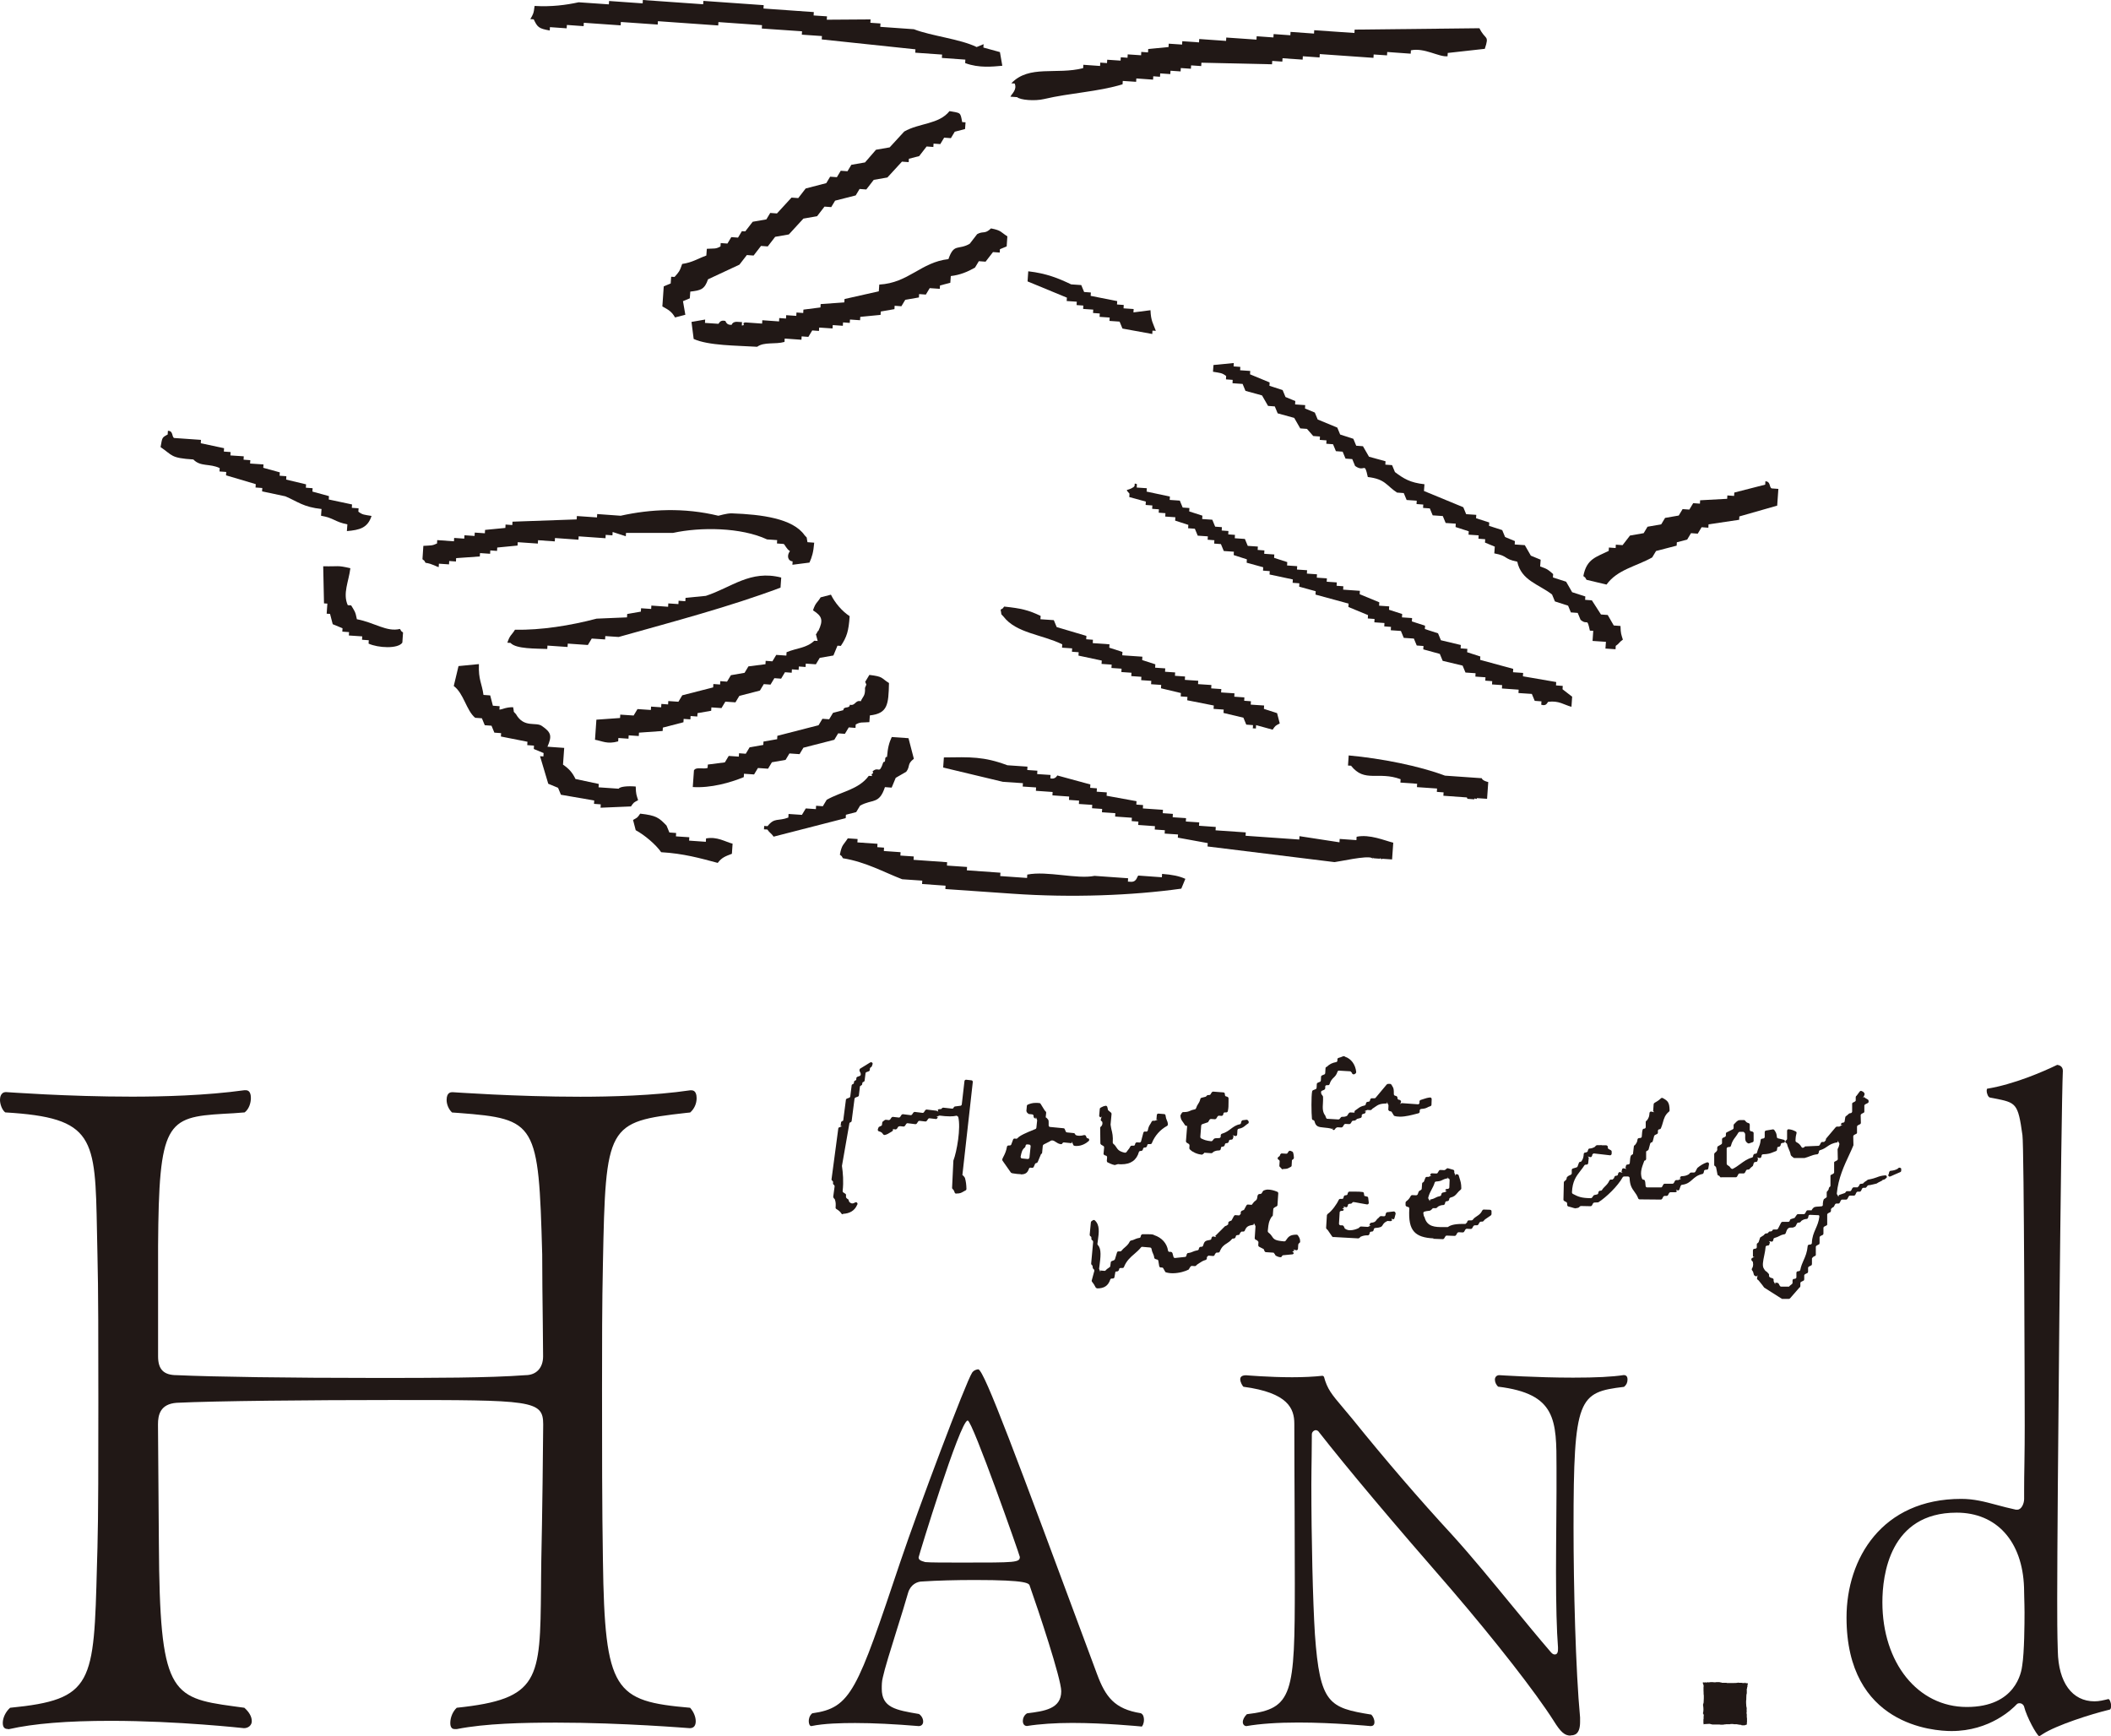 <?xml version="1.0" encoding="UTF-8"?>
<svg id="Layer_2" data-name="Layer 2" xmlns="http://www.w3.org/2000/svg" viewBox="0 0 213.12 175.28">
  <defs>
    <style>
      .cls-1, .cls-2 {
        fill: #211816;
      }

      .cls-2 {
        fill-rule: evenodd;
      }
    </style>
  </defs>
  <g id="contents">
    <g>
      <g>
        <g>
          <path class="cls-1" d="M115.23,174.31c-.25-.02-3.66-.36-6.99-.36-1.7,0-3.32.11-4.56.31-.3,0-.42-.26-.42-.5,0-.26.13-.61.43-.78,1.74-.22,3.45-.44,3.45-2.23,0-1.27-2.36-8.32-3.17-10.61-.07-.28-.15-.62-5.56-.62-1.91,0-3.79.05-5.31.15h0c-.5,0-1.17.3-1.42,1.14-.29,1.03-.72,2.4-1.15,3.77-.63,2.01-1.22,3.91-1.4,4.76-.11.42-.11.79-.11,1.16,0,1.91,1.41,2.15,3.76,2.55.26.18.42.47.42.77,0,.27-.18.45-.45.45-2.41-.2-4.59-.31-6.42-.31-1.39,0-3.15.04-4.42.31-.16,0-.26-.22-.26-.5,0-.19.05-.54.35-.79,3.94-.55,4.51-2.23,8.92-15.37,1.81-5.36,6.57-18.02,7.22-19.02.17-.25.47-.34.64-.34.65.26,3.78,8.7,11.36,29.12l.62,1.67c.85,2.28,1.76,3.51,4.41,3.93.28.12.32.47.32.66,0,.42-.18.69-.24.7ZM97.69,143.42c-.76,0-4.95,13.69-4.95,13.82,0,.28.32.37.51.42.02,0,.13.04.15.05.47.05,2.01.05,3.79.05,5.33,0,5.77,0,5.77-.57,0-.14-4.79-13.77-5.26-13.77Z"/>
          <path class="cls-1" d="M158.55,175.23c-.59,0-1-.37-1.7-1.5-1.81-2.85-5.86-8.04-10.31-13.23-6.09-6.99-10.49-12.22-13.45-16-.03-.04-.18-.11-.23-.11-.2,0-.42.18-.42.42,0,.7-.01,1.45-.02,2.25-.01.89-.03,1.83-.03,2.8,0,5.46.15,11.84.36,15.15.5,7.02,1.43,7.41,5.69,8.1.17.17.32.47.32.76,0,.27-.13.4-.4.4-.02,0-3.65-.36-7.29-.36-2.09,0-3.85.12-5.23.36-.23,0-.37-.19-.37-.4,0-.26.14-.53.41-.8,4.66-.54,4.84-2,4.84-13.22,0-2.22-.01-4.83-.02-7.53-.01-2.88-.03-5.87-.03-8.58,0-1.51-.61-3.13-5.14-3.73-.09-.09-.32-.45-.32-.76,0-.26.2-.4.6-.4,0,0,2.31.2,4.64.2,1.11,0,2.18-.05,3.08-.15l.13.09c.34,1.26.77,1.77,1.92,3.13.28.33.6.71.97,1.16,3.34,4.14,6.72,8.07,10.05,11.68,1.99,2.19,4.01,4.67,5.98,7.06,1.42,1.73,2.76,3.36,4.01,4.81.12.12.21.21.38.21.32,0,.32-.4.32-.57v-.15c-.13-1.65-.2-4.29-.2-7.65,0-1.75.02-3.5.03-5.03.01-1.19.02-2.25.02-3.08v-2.37c0-4.82,0-7.47-5.9-8.19-.18-.18-.32-.44-.32-.71,0-.22.14-.45.45-.45.03,0,3.76.25,7.44.25,2.31,0,3.94-.08,5.12-.26.34,0,.38.28.38.45,0,.3-.11.55-.35.74-4.59.55-5.1,1.06-5.1,14.2,0,5.91.21,14.43.66,19.18v.44c0,1.21-.51,1.37-.96,1.37Z"/>
          <path class="cls-2" d="M175.83,174.17s-.05-.03-.08-.03h-.1s-.04-.02-.07-.02h-.06s-.04-.02-.07-.02v.02s0,0,0,0c-.03-.02-.06-.04-.1-.04,0,0-.31,0-.31,0-.02-.01-.05-.02-.08-.02h-.22s-.05,0-.08.02h-.39s-.05,0-.08.02h-.09s-.05,0-.08.02h-.05s-.04,0-.06.01h-.13s-.03-.01-.04,0c-.05-.01-.1-.02-.16-.02h-.64s-.04,0-.06,0c-.02,0-.03-.01-.05-.01h0s-.05-.02-.08-.02h0s-.05-.02-.08-.02h0s-.05-.02-.08-.02l-.51.03s-.06.01-.09.03c0-.01,0-.02,0-.03,0-.03,0-.06-.02-.1v-.23s0-.04,0-.06v-.08s.02-.04.02-.07v-.25s.02-.04.02-.07c0-.06-.04-.19-.09-.22.08-.24.06-.59.01-.84.01-.02.02-.05.02-.07h-.02s0-.01,0-.02c.02-.03.04-.06.04-.09h0s.02-.04.02-.07l.02-.45v-.18c0-.07,0-.16-.02-.23,0-.03,0-.09,0-.14,0-.07,0-.15-.01-.22,0,0,0-.35,0-.35.01-.03.02-.12.01-.15,0-.02,0-.03-.02-.04,0-.03,0-.06,0-.06l-.06-.12s.01-.04.01-.06h-.03s.02-.02.03-.03c.01,0,.03-.01.04-.02.04.01.09.02.13.02.02,0,.04-.01.06-.02.04,0,.15.02.16.02.02,0,.05-.02.08-.04.01,0,.06.03.08.03.02,0,.2-.03.23-.03h.2s.11.02.18.02.14,0,.2-.02h.23s.04,0,.05,0l.12.02s.05.03.09.03v-.03s.05.05.09.05h.43s.04.02.07.02h.65c.15,0,.33,0,.47-.04l.11.02h.17s.05,0,.07,0c.04,0,.1.02.1.02h.25s-.02-.07-.02-.07c.03.05.08.09.14.09h.11s.02,0,.03.02c0,0,.01.02.02.02v.05s0,.02-.01.02c-.02.02-.03.05-.03.08v.08s-.02.04-.02.07h.02s0,0,0,0h0s.03-.02.03-.02c-.04.03-.07.08-.07.13v.06s-.02.04-.02.05c-.01.02-.02.05-.02.07,0,.02,0,.05.01.07,0,0,0,.01,0,.02v.3c-.04.1-.05.29-.05.47,0,.12,0,.22-.02.29v.25s0,.05.01.07v.06s0,.1.01.14h0s0,.07.02.11h0s0,.05.02.08v.16s-.01.02-.01.03c0,.03,0,.1.02.15-.01.02-.02.05-.02.07v.15s0,.06.02.09v.3s0,.05.02.08v.44s-.01.03-.02.04c0,.03,0,.11.02.14-.03.05-.09.06-.19.09-.01,0-.02.01-.03.02h-.22s-.05,0-.07,0c0,0-.02,0-.02,0v.02s0-.01-.02-.01Z"/>
          <path class="cls-1" d="M205.85,175.28c-.26-.16-1.23-1.88-1.52-3.03-.09-.19-.26-.29-.44-.29-.07,0-.18,0-.29.11-.42.45-2.7,2.7-6.58,2.7-1.77,0-10.6-.55-10.6-11.46,0-5.96,3.58-11.98,11.58-11.98,1.29,0,2.35.28,3.58.61.6.16,1.23.33,1.94.48.01,0,.14,0,.14,0,.43,0,.69-.63.69-1.08v-.92c0-.76.01-1.71.03-2.73.02-1.2.03-2.5.03-3.74,0-2.25-.06-28.19-.23-29.34-.45-3.25-.63-3.28-2.86-3.72l-.42-.08c-.17-.03-.33-.38-.33-.7,0-.11.03-.18.04-.19,2.72-.45,5.61-1.7,7.08-2.41.22.02.57.16.57.6-.18,3.76-.57,44.68-.57,53.31,0,1.78,0,3.5.06,5.27.06,3.18,1.45,5.08,3.71,5.08.47,0,.94-.12,1.4-.23.1,0,.27.3.27.7,0,.19-.05.34-.12.36-1.9.45-5.43,1.59-6.79,2.48-.21.15-.29.19-.35.2ZM197.53,152.72c-6.76,0-7.49,6.32-7.49,9.04,0,6.13,3.58,10.58,8.52,10.58s5.52-3.51,5.6-4.21c.21-1.32.23-4.18.23-5.34,0-.54-.02-1.07-.03-1.53-.01-.37-.02-.71-.02-.99-.16-4.66-2.77-7.55-6.8-7.55Z"/>
        </g>
        <g>
          <path class="cls-2" d="M134.65,114.09c-.06,0-.11-.03-.14-.08l.14-.08-.17.04c-.3-.08-.57-.11-.82-.13-.57-.05-.82-.1-.95-.63-.02-.06-.06-.11-.13-.12-.07-.01-.12-.07-.13-.14-.06-.56-.08-2.27.02-2.77.01-.05.05-.09.09-.11l.27-.11c.05-.02.09-.08.09-.13l.02-.38c0-.06.04-.11.1-.14l.22-.09c.05-.02.09-.08.09-.13l.02-.38c0-.06.04-.11.1-.14l.22-.09c.06-.02.09-.07.1-.13l.03-.5c0-.07.05-.13.12-.14.29-.27.53-.4.95-.48.07-.01.13-.07.13-.15v-.14c.01-.07.06-.13.13-.14.17-.04.3-.1.42-.15.03-.01.06-.02.09-.02.06,0,.11.02.14.06.61.2,1.04.78,1.12,1.54,0,.07-.03.13-.09.16-.04.04-.11.08-.17.08-.02,0-.04,0-.05-.01-.07-.03-.13-.08-.12-.15l-.15-.15-1.17-.07c-.06,0-.12.04-.14.11-.11.33-.24.45-.37.58-.18.17-.32.32-.43.67-.02.07-.08.11-.15.11h-.14c-.08,0-.15.06-.15.14v.19c-.02.06-.05.11-.11.14l-.22.09c-.05.02-.09.08-.09.14,0,.07.02.19.04.21.03.03.16.21.16.25.01.23,0,.44-.01.64-.03.47-.06.9.24,1.28.06.21.13.3.16.31l1.17.07s.09-.02.12-.06c.06-.08.1-.12.13-.16.03-.03.07-.05.12-.05.01,0,.08,0,.1,0,.16,0,.26-.03.39-.09l.18-.27s.08-.08.14-.08l.41.02.04-.02c-.03-.07-.01-.16.06-.2.09-.06.17-.12.24-.17.2-.15.34-.25.7-.33.07-.01.12-.07.13-.15,0-.09.08-.22.17-.22h.02c.15,0,.22-.06.23-.14,0-.09.08-.22.16-.22h.28s.09,0,.12-.04l1.13-1.35s.08-.06.12-.06h.24c.06.02.11.05.13.1l.07.12c.14.22.16.3.16.82,0,.08.07.15.15.16.04,0,.12.02.14.05s.08.07.07.12c0,.15.06.23.15.23.04,0,.12.02.14.05.03.03.08.07.08.12l-.08.28.12-.11,1.67.12c.08,0,.15-.07.15-.15v-.14c0-.07.06-.13.12-.15.12-.03.22-.07.31-.1.18-.06.35-.12.64-.15,0,0,0,0,0,0,.05,0,.08.02.11.04.03.03.05.08.05.12l-.02.57c0,.07-.05.13-.11.15-.15.04-.23.09-.31.13-.14.07-.25.12-.62.15-.08,0-.14.07-.15.15v.14c0,.07-.06.13-.13.15l-.2.05c-.46.12-1.09.29-1.66.29-.23,0-.44-.03-.6-.09l-.22-.36c-.02-.05-.08-.09-.14-.09-.04,0-.12-.02-.14-.05-.03-.03-.08-.07-.08-.12l.02-.45-.16-.33v.16c-.68,0-.88.12-1.19.34-.08.05-.16.12-.27.18-.03.06-.14.15-.21.15l-.31-.02-.31.14h.16c0,.09-.07.22-.15.23-.14.01-.26.1-.26.14v.15c-.01.07-.06.13-.12.15l-.37.1c-.03.06-.18.17-.25.17h-.04c-.13,0-.18.03-.21.07l-.12.2s-.08.08-.14.08l-.41-.02c-.05,0-.1.03-.13.08l-.12.2s-.08.08-.14.08l-.41-.02c-.14.05-.19.1-.24.19-.03.05-.08.09-.14.09h0Z"/>
          <path class="cls-2" d="M121.31,116.57c-.46-.03-.96-.29-1.11-.46-.06-.03-.14-.13-.13-.19l.02-.28c0-.06-.03-.12-.08-.15l-.2-.12c-.05-.03-.08-.09-.08-.15l.12-1.52-.02-.04s-.04.01-.06.01c-.05,0-.11-.03-.14-.08-.09-.15-.17-.26-.23-.34-.13-.18-.2-.28-.23-.63.09-.18.13-.23.14-.25.03-.06.08-.09.14-.09.39,0,.52-.05.7-.13.1-.05.22-.1.48-.15.06-.01.1-.05.12-.11.08-.24.14-.33.21-.43.09-.14.16-.25.23-.52.01-.06.06-.1.12-.11l.4-.1s.08-.04.1-.08c.03-.05.08-.09.14-.09,0,0,.05,0,.06,0,.13,0,.17-.03.2-.07l.12-.2s.08-.08.14-.08l1.04.08c.09,0,.15.08.15.17-.01.15.05.23.14.24.08,0,.23.08.23.17v.38c0,.4,0,.6-.07.93-.02.08-.08.13-.16.13h-.14c-.08,0-.15.05-.15.14,0,.09-.08.21-.17.21l-.29-.02s-.1.03-.13.08l-.12.2s-.08.08-.14.08l-.42-.03s-.1.03-.13.08l-.15.25-.56.19c-.07.02-.12.08-.13.14l-.09,1.15c0,.07.03.13.09.16.32.15.48.22,1,.28h0c.07,0,.11-.02.14-.06.12-.15.15-.19.18-.21.08-.03.1-.04.5-.05.08,0,.14-.07.15-.15v-.15c.02-.07.06-.12.13-.14.38-.11.65-.31.89-.49.27-.2.52-.39.9-.46.07-.01.12-.07.13-.14,0-.08.07-.26.15-.27l.42-.05c.06,0,.11.03.14.08.04.03.07.1.07.15,0,.05-.01.12-.05.14-.1.06-.18.13-.26.19-.19.16-.35.29-.7.35-.07.01-.12.07-.13.14l-.03.45c0,.08-.08.15-.16.15l-.3-.09.1.12-.06.18c0,.08-.08.15-.16.15h-.03c-.15,0-.22.06-.22.14,0,.04-.03.11-.06.14-.03.03-.07.07-.11.07h-.02c-.15,0-.22.06-.22.14,0,.04-.03.11-.06.14-.03.03-.07.07-.11.07l-.19.03-.06.21c0,.08-.07.14-.15.15-.24.01-.33.02-.57.13-.03.05-.16.15-.22.15l-.71-.05c-.02.07-.22.21-.29.21,0,0,0,0,0,0Z"/>
          <path class="cls-2" d="M85.08,122.6c-.05,0-.1-.03-.13-.07-.14-.23-.32-.35-.52-.47-.05-.03-.08-.09-.07-.14.02-.35.03-.55-.09-.86-.06-.03-.16-.17-.15-.24l.14-1.04c0-.06-.02-.13-.08-.16-.06-.03-.09-.1-.08-.16.02-.15-.01-.21-.07-.25-.06-.03-.09-.09-.08-.16l.68-5.11c0-.06.05-.12.12-.13l.27-.11-.16-.02.05-.35c0-.06.05-.11.1-.13.09-.03.12-.07.12-.08l.27-2.08c0-.06.05-.11.11-.13l.22-.08c.06-.02.1-.07.11-.13l.14-1.11c0-.06.05-.11.1-.13.09-.03.12-.07.12-.08l.02-.15c0-.06.05-.11.1-.13.09-.03.12-.07.12-.08l.02-.18c0-.06.05-.11.11-.13l.22-.08c.06-.02.1-.07.11-.14.01-.12-.04-.22-.1-.32-.02-.04-.04-.13-.02-.18.02-.05.04-.11.09-.12l.99-.61s.06-.02.08-.02c.04,0,.09.02.12.05.05.06.06.14.01.2,0,.06-.06.22-.12.24-.12.08-.12.12-.12.12l-.02.18c0,.06-.05.11-.11.13l-.22.08c-.06.02-.1.07-.1.13l-.09.72c0,.06-.05.11-.1.13-.09.03-.12.07-.12.08-.03.21-.03.24-.11.27l-.14.1-.11.92c0,.06-.05.11-.11.13l-.22.08c-.06.02-.1.07-.11.13l-.29,2.24c0,.06-.05.11-.1.13-.08.03-.12.06-.12.07l-.76,4.34c.1.72.18,1.56.07,2.53,0,.06.02.12.07.15l.2.13c.05.03.08.09.07.15-.02.14,0,.23.02.25.03.03.08.1.1.11.06,0,.1.05.13.1l.08.22c.15.13.23.15.31.15.09,0,.18-.03.26-.09.03-.02.06-.03.1-.03,0,0,.03,0,.05,0,.05.02.1.07.11.12.01.06,0,.11-.04.15-.24.57-.74.87-1.42.9h0Z"/>
          <path class="cls-2" d="M96.53,120.51c-.07,0-.13-.05-.15-.11-.06-.21-.15-.31-.21-.36-.04-.03-.06-.08-.05-.13l.13-2.73c.35-.91.77-3.3.49-4.42l-.15-.12c-.21.05-.43.07-.69.07-.32,0-.67-.03-1.05-.08l-.33.12.16.02s-.03.11-.06.14c-.03.03-.08.07-.11.07,0,0-.64-.07-.69-.08-.04,0-.09.03-.12.07l-.13.19s-.08.07-.13.07c0,0-.57-.07-.62-.07-.05,0-.11.03-.13.07l-.13.2s-.08.07-.13.07c0,0-.78-.09-.82-.1-.04,0-.09.03-.12.07l-.13.2s-.08.07-.13.07c0,0-.33-.04-.36-.04-.09,0-.18.04-.19.06l-.13.2s-.08.07-.13.07l-.24-.03h-.04c.03.09,0,.17-.06.21l-.18.11c-.2.13-.34.21-.57.27-.01,0-.03,0-.03,0-.07,0-.12-.03-.15-.08-.11-.17-.18-.22-.42-.29-.08-.02-.13-.11-.11-.19.03-.11.06-.18.1-.25.23-.1.31-.15.31-.17l.04-.28c0-.06.05-.11.11-.13.03-.05.18-.15.24-.15l.33.04s.09-.03.12-.07l.13-.19s.08-.07.13-.07c0,0,.59.07.63.07.04,0,.09-.03.12-.07l.13-.2s.08-.07.13-.07c0,0,.78.09.82.1.04,0,.09-.03.12-.07l.13-.19s.08-.07.13-.07c0,0,.77.09.82.1.04,0,.09-.03.12-.07l.13-.2s.08-.07.13-.07c0,0,.96.11,1.01.12l.18.09-.06-.17s.08-.08.14-.08c0,0,.07,0,.09,0,.12,0,.16-.03.18-.07.03-.05.08-.08.14-.08,0,0,.87.1.92.1.06,0,.12-.05.14-.11.02-.06.07-.1.13-.11l.55-.07c.07,0,.13-.07.14-.14l.27-2.35c.01-.08.08-.14.16-.14l.54.06c.09,0,.15.09.14.18l-1.05,9.39c.06,0,.24.23.26.29.1.36.14.68.15,1.11,0,.06-.03.12-.08.14-.08.04-.15.08-.22.12-.22.13-.34.2-.71.2h0Z"/>
          <path class="cls-2" d="M112.64,117.63c-.19,0-.45-.09-.81-.27-.06-.03-.09-.09-.09-.16l.03-.36c0-.09-.06-.16-.14-.17s-.23-.09-.22-.18l.06-.64c0-.06-.02-.12-.08-.15l-.22-.13s-.08-.08-.08-.13l-.02-1.56c0-.05.02-.1.06-.13.18-.13.18-.33.16-.44,0-.05-.04-.09-.08-.12-.06-.03-.09-.09-.08-.16l.09-.31-.12.1c-.06-.03-.14-.13-.13-.19l.06-.67c0-.06.04-.1.09-.13l.12-.06c.11-.06.19-.1.38-.13h.01c.08,0,.14.05.16.12l.08.33.27.22c.05.03.08.09.08.15l-.1,1.08c.03.23.06.35.08.46.1.39.18.72.14,1.35,0,.05.02.1.06.13.16.13.23.24.3.35.16.25.31.43.86.55,0,0,.01,0,.01,0,.08,0,.13-.03.16-.07.07-.11.13-.17.17-.23.08-.09.14-.17.21-.32.03-.06.08-.09.14-.09h.19c.08.01.14-.05.15-.13,0-.08.09-.21.17-.21l.29.02c.06,0,.13-.05.15-.12l.23-.87c.02-.07.08-.12.15-.12,0,0,.15.01.15.01.07,0,.13-.05.15-.13.07-.36.15-.47.23-.6.05-.07.1-.16.16-.28.03-.06.08-.09.14-.09h.19s.31-.12.31-.12h-.16s.04-.46.04-.46c0-.08.08-.14.16-.14l.58.05c.08,0,.14.07.14.14.03.23.07.35.13.48.05.11.09.2.11.41,0,.06-.03.13-.08.16-.69.37-1.25,1-1.54,1.74-.02.06-.08.1-.15.1h-.17c-.08-.01-.15.05-.15.13,0,.04-.03.11-.06.14-.03.03-.07.07-.11.07h-.03c-.15,0-.21.06-.22.14,0,.08-.09.21-.17.21,0,0-.03,0-.04,0-.14,0-.19.05-.21.11-.23.82-.82,1.24-1.77,1.24-.11,0-.22,0-.34-.02-.02.01-.14.04-.16.05-.01,0-.11.02-.12.02Z"/>
          <path class="cls-2" d="M103.07,118.55c-.24,0-.51-.04-.84-.09-.04,0-.14-.04-.17-.07l-.85-1.21s-.04-.1-.02-.15c.04-.11.09-.2.13-.28.14-.28.26-.52.34-.97.01-.08.08-.13.16-.13h.07c.13,0,.18-.04.2-.09l.19-.51c.02-.06.08-.1.15-.1l.18.02s.09-.02.12-.06c.21-.26.91-.56,1.63-.85l.17-.07c.06-.02.09-.07.1-.13l.08-.76-.13-.33v.16c-.06,0-.13-.03-.16-.06-.03-.03-.07-.08-.07-.12.02-.15-.05-.23-.14-.24l-.35-.04s-.13-.09-.16-.13c-.02-.03-.08-.14-.08-.17l.05-.52c0-.06.05-.11.1-.13.3-.12.49-.17.82-.17.1,0,.22,0,.35.02.05,0,.1.03.12.08l.42.68c.06.03.15.15.14.21l-.05.47c.07,0,.26.23.28.29.02.08.02.16.02.3v.23c0,.08.07.15.15.15l1.35.13c.06,0,.11.04.13.1l.09.22c.02.06.07.09.13.1l.68.07c.06,0,.12.05.14.11.02.05.05.08.09.1.09.04.21.06.34.06.14,0,.31-.02.48-.07.01,0,.03,0,.04,0,.06,0,.12.04.15.1l.05.13c.02.06.08.1.13.1.07,0,.13.05.14.12s-.01.14-.07.17c-.21.19-.65.48-1.19.48-.08,0-.15,0-.23-.02-.07-.01-.12-.07-.13-.13l-.13-.29-.02.16s-.76-.07-.8-.08c-.05,0-.11.04-.13.09s-.08.09-.14.09h-.02c-.24-.04-.37-.13-.49-.21-.13-.09-.25-.17-.39-.17-.09,0-.18.04-.26.11l-.59.3s-.08.07-.09.12l-.07.72c0,.06-.05.11-.11.13l-.33.79c-.02.05-.06.09-.12.11-.09.02-.13.05-.14.06l-.15.34c-.03.06-.08.09-.14.09l-.2-.02c-.06,0-.12.04-.14.11-.15.42-.36.57-.82.57ZM103.78,117.01c.07,0,.14-.06.15-.14l.12-1.14c0-.09-.05-.16-.14-.17l-.22-.02c-.08,0-.15.06-.15.14,0,.04-.03.13-.06.16-.29.23-.34.45-.44.93,0,.04,0,.09.03.13.03.04.07.06.11.06h0s.57.06.61.06Z"/>
          <path class="cls-2" d="M179.92,131.11s-.06,0-.09-.02l-1.72-1.09-.2-.27-.36-.45c-.06-.03-.17-.13-.17-.2l.06-.32-.11.11c-.07,0-.24-.09-.26-.16-.06-.24-.08-.34-.18-.45-.04-.05-.05-.12-.02-.18.07-.12.17-.29.1-.65-.01-.05-.04-.09-.09-.12-.04-.04-.08-.11-.07-.16.01-.05.02-.11.07-.13l.25-.14h-.16v-.64s.02-.08.04-.11.07-.05.11-.05c.17,0,.24-.07.24-.16v-.28c0-.07.04-.12.1-.15.04-.02.07-.05.09-.1l.15-.45.36-.23c.03-.06.16-.18.22-.18.17,0,.22-.04.25-.1.03-.06.08-.1.15-.1.17,0,.22-.04.25-.1.02-.06.08-.1.14-.1h.3c.06,0,.11-.04.14-.09l.3-.59c.03-.05.08-.09.14-.09h.59c.08,0,.15-.07.16-.15,0-.06.05-.11.11-.13l.37-.12.2-.29c.03-.05.08-.09.14-.09h.59c.06,0,.11-.04.14-.09l.11-.21c.03-.05.08-.09.14-.09h.4c0-.07.2-.29.26-.31.14-.05.27-.06.5-.07l.23-.02c.08,0,.14-.07.14-.14v-.15c.03-.23.04-.31.1-.43.21-.13.28-.19.29-.21v-.47c0-.06.03-.12.09-.15l.1-.15c0-.06.04-.21.09-.24.06-.03.1-.08.1-.15v-.95c-.02-.06.02-.12.07-.14l.21-.11c.05-.03.09-.08.09-.14v-.95c-.02-.06.02-.12.07-.14l.21-.11c.05-.03.09-.08.09-.14l-.02-1c.1-.19.15-.32.18-.5,0-.05,0-.1-.04-.14l-.12-.21-.02.16c-.53.07-.8.25-1.06.43-.2.14-.39.27-.71.36-.07.02-.12.08-.12.16,0,.08-.06.24-.14.25-.35.04-.53.11-.74.19-.15.06-.31.12-.56.19h-1.04c-.06,0-.12-.03-.14-.09-.06-.02-.21-.16-.22-.21-.05-.26-.12-.42-.19-.58-.06-.15-.13-.29-.18-.52-.01-.05-.04-.09-.09-.11-.06-.03-.09-.08-.09-.14s.04-.12.09-.14c.07-.05.09-.1.09-.14v-.81s.01-.09.04-.12c.03-.03.07-.04.11-.04h.02c.3.03.46.1.7.22.07.03.11.11.08.19-.05.17-.09.36-.1.74,0,.06.03.12.08.14.27.15.36.23.53.51.02.04.07.07.12.07l.13-.04.1-.1,1.35-.06c.06,0,.11-.04.14-.09l.11-.21c.03-.05.08-.09.14-.09h.19s.16-.16.16-.16c0-.06.03-.21.09-.24l.92-1.09s.07-.06.12-.06h.24s.32-.17.32-.17h-.16s.01-.11.04-.14c.03-.03.07-.08.11-.08.15,0,.22-.06.23-.14.05-.41.08-.47.1-.5.15-.11.23-.17.34-.28.03-.03.13-.05.17-.05.07,0,.15-.09.15-.16v-.76c-.01-.06.02-.12.07-.14l.21-.11c.05-.03.09-.08.08-.14v-.3c0-.06.03-.12.09-.15l.31-.42s.07-.07.12-.07h.02s.08.02.11.05c.05,0,.15.07.17.11.03.04.09.13.08.17l-.05.16-.12.21.14-.08c.05.09.14.14.23.18.09.05.14.08.18.13.02.03.03.14.02.18,0,.05-.04.09-.08.12l-.26.13c-.05.03-.09.08-.09.14v.57c.01.06-.02.12-.07.14l-.21.11c-.05.03-.09.09-.09.15l.02.76c0,.06-.03.12-.09.14l-.21.11c-.06.03-.09.09-.09.15v.57c.01.06-.02.12-.08.14l-.21.11c-.05.03-.09.09-.09.15l.02.89c-.13.32-.25.58-.37.84-.57,1.22-1.16,2.47-1.31,4.03,0,.05.02.11.06.14l.1.19.05-.17.59-.2s.08-.05.09-.09c.03-.06.08-.1.14-.1h.29c.06,0,.12-.04.14-.09l.11-.21c.03-.05.08-.09.14-.09h.39s.16-.17.16-.17c0-.08.06-.17.15-.18l.18-.02c.05,0,.1-.04.13-.09.01-.03.14-.12.16-.13.1-.06.19-.12.25-.18.5-.09.71-.17.91-.24.2-.08.41-.16.85-.2h.01c.07,0,.14.05.15.12.02.08-.03.16-.1.18-.03.06-.18.15-.25.15,0,0-.06,0-.08-.01v.07s-.16.07-.2.1c-.18.09-.31.15-.4.22-.19.04-.31.07-.42.1-.13.03-.27.07-.39.07-.06,0-.11.04-.14.09-.03.05-.12.17-.18.17h-.2c-.06,0-.12.04-.14.09l-.1.21c-.03.05-.08.09-.14.09h-.2c-.06,0-.11.04-.14.1l-.1.21c-.03.05-.08.09-.14.09h-.4c-.06,0-.11.04-.14.1l-.11.21c-.03.05-.08.09-.14.09h-.4c-.06,0-.11.04-.14.1l-.1.21c-.03.05-.08.09-.14.09h-.2c-.06,0-.12.04-.14.09l-.11.21c-.03.05-.08.09-.14.09l-.16.16v.18c0,.06-.03.12-.08.14l-.21.11c-.05.03-.09.08-.09.14v.95c.01.06-.02.12-.07.14l-.22.11c-.05.03-.09.08-.09.15v.56c0,.06-.03.12-.08.14l-.22.11c-.05.03-.09.08-.09.15v.56c0,.06-.03.12-.08.14l-.21.11c-.05.03-.09.08-.09.15v.76c.01.06-.02.12-.08.14l-.12.06c-.08.04-.18.15-.19.19v.57c0,.06-.03.12-.08.14l-.22.11c-.05.03-.09.08-.09.14v.38c0,.06-.03.12-.08.14l-.22.11c-.05.03-.09.08-.09.14v.38c0,.06-.03.12-.08.14l-.22.11c-.06.03-.09.08-.09.15v.28c0,.07-.03.13-.09.15l-.95,1.09s-.07.06-.12.06h-.76ZM179.43,129.52c.06,0,.11.03.14.08l.11.21c.03.05.08.09.14.09h.8c.02-.05.2-.2.24-.22.09-.07.11-.11.11-.14v-.26c0-.09.07-.16.15-.16.17,0,.24-.08.24-.16v-.45c0-.09.07-.16.15-.16.16,0,.22-.06.24-.13.08-.4.21-.7.34-.99.18-.4.35-.8.41-1.43,0-.08.08-.14.16-.14.19,0,.26-.07.26-.16.02-.61.2-1.02.37-1.41.16-.37.33-.74.39-1.27l-.04-.13-.91-.04c-.09,0-.16.07-.16.16,0,.08-.06.24-.14.25-.22.02-.35.05-.57.2-.02.06-.14.17-.2.17-.16,0-.22.04-.24.09l-.15.29c-.2.13-.29.13-.36.13h-.13c-.25,0-.37.14-.5.56-.02.06-.06.1-.12.11-.28.05-.41.12-.54.19-.12.06-.23.12-.46.18-.07.02-.12.08-.12.15,0,.09-.07.23-.16.23l-.3-.06.11.11-.05.18c0,.09-.07.16-.16.16-.16,0-.23.07-.23.15-.02.25-.07.53-.13.81-.13.63-.24,1.13-.02,1.41.09.18.2.24.29.3.17.16.2.22.21.26-.02.22,0,.28.35.38.07.02.11.08.11.15v.14l.16.32v-.16s.21,0,.21,0ZM173.77,118.88c-.06,0-.12-.04-.15-.1-.02-.05-.06-.08-.11-.09-.06-.01-.11-.06-.12-.12l-.14-.71c-.01-.05-.05-.1-.09-.11-.06-.03-.1-.08-.1-.15v-1.08c0-.05.03-.1.07-.13.22-.17.27-.27.23-.44,0-.03.02-.16.03-.19l.37-.22c.06-.03.09-.08.09-.14v-.38c0-.06.03-.12.09-.14l.21-.1c.06-.03.09-.08.09-.14v-.18c0-.06.03-.12.09-.14l.6-.3c.05-.03.09-.08.09-.14v-.28c0-.06.04-.12.09-.15.32-.34.36-.37.7-.37h.24c.05,0,.1.02.13.06.13.17.18.2.35.25.07.02.12.08.12.15v.52c0,.09.07.16.16.16s.23.07.23.16v.79c0,.07-.04.13-.11.15l-.35.12s-.03,0-.05,0c-.03,0-.06,0-.09-.03-.26-.18-.26-.32-.25-.85,0-.07-.03-.16-.05-.18l-.12-.11h-.38c-.06,0-.11.03-.14.08-.09.16-.18.28-.27.41-.21.27-.38.51-.48.92-.02.07-.08.12-.15.12-.21,0-.28.07-.28.16v1.53c0,.06.03.11.08.14.19.12.21.13.31.28.04.06.13.11.2.11.31-.15.54-.32.77-.49.37-.27.72-.53,1.19-.66.07-.02.12-.08.12-.15,0-.09.07-.23.16-.23.15,0,.21-.05.23-.12.05-.21.11-.34.16-.47.09-.23.17-.42.21-.8,0-.08.08-.14.16-.14.17,0,.25-.09.25-.16v-.5c0-.08.05-.14.13-.16,0,0,.7-.12.71-.12.05,0,.1.03.13.07.17.25.22.33.26.71,0,.07.06.12.12.13l.57.14c.08.02.13.09.12.17,0,.08-.08.14-.16.14-.19,0-.26.08-.26.16,0,.04-.02.12-.05.15-.03.03-.07.08-.11.08l-.18.05-.04.25c0,.07-.04.13-.11.15-.12.04-.21.08-.31.12-.24.1-.45.18-.99.2-.09,0-.15.07-.15.16s-.07.22-.16.22l-.3-.06.11.11-.05.18c0,.09-.07.16-.16.16-.14,0-.21.05-.23.12-.06.23-.08.27-.09.29-.11.09-.16.12-.25.21-.03.06-.12.15-.19.15-.16,0-.21.03-.24.09l-.11.21c-.03.05-.08.09-.14.09h-.4c-.06,0-.11.04-.14.09l-.11.21c-.03.05-.08.09-.14.09h-.79s-.69,0-.69,0ZM190.79,118.8s-.09-.02-.12-.06c-.05-.05-.05-.13,0-.19.02-.03.03-.06.03-.09,0-.08.06-.24.14-.25.31-.03.49-.07.75-.21.03-.06.11-.11.18-.11.01,0,.03,0,.04,0,.07.03.15.07.13.14v.16c0,.07-.04.13-.1.15-.25.1-.43.18-.6.26-.14.07-.25.12-.38.17-.02,0-.04.01-.06.01Z"/>
          <path class="cls-2" d="M159.08,122c-.06,0-.11,0-.13-.02l.1-.12-.11.12-.33-.1-.27-.07c-.07-.02-.12-.08-.12-.16,0-.19-.03-.25-.08-.28l-.21-.11c-.05-.03-.09-.08-.09-.14l.04-1.74c0-.05.03-.1.07-.13.16-.11.21-.18.22-.32,0-.05.02-.09.06-.12l.13-.1.23-.11c.06-.03.09-.08.09-.14v-.34c0-.07.05-.13.12-.15l.37-.11s.09-.05.1-.1l.13-.36c.02-.06.08-.1.14-.1.05,0,.09-.03.12-.06.18-.25.21-.45.23-.73,0-.08.07-.15.16-.15.11,0,.25-.09.25-.15,0-.08.07-.25.15-.25.22-.02.32-.04.56-.17.03-.06.15-.17.21-.17h.3s.07-.01.11-.01.08,0,.1.02h.44s.08.03.11.06c.03.03.05.07.04.11,0,.13.03.18.09.21l.21.11c.05.03.09.08.09.14v.22s-.02.09-.06.12c-.03.03-.07.04-.1.04,0,0-1.59-.18-1.65-.19-.13.07-.15.11-.15.16,0,.09-.08.22-.16.22l-.3-.07.11.11-.06.56s-.02.08-.05.11c-.03.03-.07.04-.11.04h-.02c-.12,0-.17.03-.2.07-.13.21-.27.38-.4.55-.44.57-.81,1.05-.86,2.18,0,.06.03.12.08.15.56.3.88.43,1.83.44.05,0,.1-.03.13-.07l.13-.19s.08-.07.13-.07h.02s.22-.05.22-.05c.07-.02.12-.08.12-.15,0-.09.07-.22.16-.22h.01c.13,0,.17-.03.2-.07.1-.17.22-.28.33-.39.15-.15.3-.3.42-.57.03-.06.08-.1.15-.1h.17s.16-.16.16-.16c0-.09.07-.22.16-.22h0c.16,0,.23-.07.23-.16,0-.04.02-.11.05-.14s.07-.08.11-.08l.3.07-.11-.11.05-.18c0-.09.07-.16.16-.16l.3.07-.11-.11.05-.18c0-.09.07-.16.16-.16h0c.16,0,.22-.06.23-.15.03-.4.04-.57.11-.74.02-.04.06-.07.1-.09l.11-.07.09-.76c0-.07.04-.13.11-.15.2-.25.23-.35.26-.57.01-.08.08-.14.16-.14h.01c.19,0,.26-.06.26-.15.03-.38.04-.55.09-.7.02-.06.08-.1.15-.1.09,0,.16-.07.16-.16v-.51c0-.07.05-.13.11-.15.22-.28.25-.47.27-.76,0-.08.08-.15.16-.15l.32.07-.11-.11.05-.69c0-.06.03-.11.08-.14.27-.15.49-.3.65-.46.03-.03.07-.05.11-.05.03,0,.07.01.1.03.48.26.66.43.67,1.23,0,.05-.02.1-.06.13-.4.32-.51.7-.62,1.1-.06.2-.11.39-.2.59-.03.06-.08.09-.14.09-.09,0-.16.07-.16.16v.18c0,.06-.04.12-.09.14l-.21.1s-.07.06-.08.1l-.14.53c-.02.06-.07.11-.13.12-.06,0-.11.06-.13.12l-.16.59s-.05.09-.09.1c-.1.04-.15.09-.16.11v.76c-.01.08-.08.15-.16.16h-.02c-.16.47-.51,1.15-.23,1.82.02.06.08.1.14.1.06,0,.12.04.14.1.04.09.05.18.06.35l.02.19c0,.08.08.14.15.14h1.38c.06.01.11-.02.14-.07l.11-.21c.03-.05.08-.09.14-.09h.79c.06,0,.11-.03.14-.08l.11-.21c.03-.05.08-.08.14-.08h.2s.32-.15.32-.15h-.16c0-.08.07-.24.15-.24.31-.01.51-.05.76-.2.03-.06.15-.17.21-.17h.3c.06,0,.11-.03.14-.08l.2-.38c.3-.25.59-.44.98-.57.02,0,.03,0,.03,0,.05,0,.09.01.12.04.04.04.06.09.05.15l-.07.42c-.01.08-.08.13-.16.13h0c-.21,0-.28.07-.28.16,0,.07-.05.25-.13.27-.53.11-.79.35-1.05.58-.27.24-.5.45-1.04.52-.06,0-.11.05-.13.1l-.13.36c-.02.06-.07.1-.13.11l-.21-.07.08.16c-.03.06-.08.09-.14.09h-.5c-.06,0-.11.03-.14.08l-.11.21c-.03.05-.08.08-.14.08h-.2c-.06,0-.11.03-.14.08l-.11.21c-.03.05-.08.08-.14.08l-2.13-.02c-.07,0-.13-.04-.15-.1-.11-.3-.26-.5-.39-.68-.23-.32-.45-.61-.48-1.38,0-.08-.07-.15-.16-.15h-.4c-.06,0-.11.03-.14.08-.48.88-1.66,2.02-2.46,2.53l-.39.02c-.06,0-.11.03-.14.08l-.11.21c-.03.05-.08.08-.14.08l-.95-.02c-.05,0-.11.02-.13.04-.03.05-.13.14-.19.14h0s-.17.05-.28.05Z"/>
          <path class="cls-2" d="M129.52,118.07s-.09-.02-.12-.06c-.06-.08-.14-.15-.19-.2-.04-.03-.06-.08-.05-.13l.03-.43c0-.07-.04-.13-.1-.16-.06-.02-.1-.08-.1-.15,0-.07.04-.12.1-.15.07-.05.13-.1.13-.13,0-.04.02-.11.06-.14.03-.03.07-.07.11-.07l.48.03c.05,0,.1-.03.13-.08l.08-.14s.08-.08.14-.08c.02,0,.04,0,.06.01l.18.07s.08.06.09.1c.05.17.07.3.08.53,0,.05-.02.1-.06.13l-.14.11-.03.55c0,.06-.04.11-.09.13l-.15.08c-.18.1-.25.13-.64.13h0Z"/>
          <path class="cls-2" d="M144.75,125.03c-.97-.04-1.6-.25-1.98-.67-.41-.45-.56-1.17-.49-2.34,0-.09-.06-.16-.15-.17-.09,0-.23-.08-.23-.17v-.28s.04-.1.08-.12c.21-.15.33-.31.45-.54.03-.05.08-.08.14-.08l.39.02c.07,0,.15-.05.17-.11.06-.21.11-.29.15-.33.11-.06.2-.09.25-.19l.04-.54c0-.07.04-.12.1-.14.04-.02.08-.05.09-.09l.14-.36c.02-.06.08-.1.15-.1h.18s.31-.14.31-.14h-.16s.02-.12.05-.15c.03-.03.07-.07.11-.07l.48.02c.05,0,.11-.03.13-.08l.12-.2c.03-.05.08-.08.14-.08l.41.02c.11-.03.15-.07.19-.12.03-.04.08-.07.13-.07.02,0,.03,0,.04,0l.53.15c.07.02.12.09.11.16v.13s.14.33.14.33v-.16s.16,0,.16,0c.07,0,.13.05.15.12.03.11.06.21.09.3.09.28.17.51.17,1,0,.05-.02.1-.06.13-.15.12-.26.24-.35.35-.17.2-.3.36-.68.45-.07.02-.12.08-.13.15,0,.04-.02.12-.05.14-.03.03-.07.07-.11.07h-.02c-.16,0-.22.07-.23.15,0,.08-.07.24-.15.24-.22.01-.33.03-.57.16-.03.05-.15.16-.22.16h-.31c-.01.05-.22.23-.28.25,0,0-.13.02-.13.02-.16.02-.29.03-.44.08-.08.03-.12.11-.1.19.03.12.04.18.04.21,0,.04.05.13.08.16.25,1,1.11,1,1.87,1h.47c.22-.15.56-.32,1.5-.32h.29s.16-.15.16-.15c0-.09.08-.21.16-.21h.29s.09-.01.12-.05c.13-.18.27-.27.42-.37.2-.13.4-.26.55-.58.03-.06.08-.09.14-.09l.64.02s.08.02.11.05c.03.03.05.07.04.11v.29c-.01.05-.04.1-.08.13l-.57.39s-.1.09-.15.16c-.03.04-.08.07-.13.07h-.14c-.05,0-.11.03-.14.08l-.12.21c-.03.05-.08.08-.14.08h-.22c-.05,0-.11.03-.14.08l-.12.21c-.03.05-.08.08-.14.08l-.41-.02c-.05,0-.11.03-.14.08l-.12.21c-.03.05-.08.08-.14.08,0,0-.42-.02-.42-.02-.05,0-.11.03-.14.08l-.12.21c-.03.05-.08.08-.14.08l-.81-.03c-.05,0-.11.03-.13.08l-.12.2c-.03.05-.08.08-.14.08l-1-.04ZM146.15,118.96c-.3.06-.43.12-.54.18-.15.08-.26.12-.63.15-.07,0-.12.05-.14.11-.08.26-.18.46-.29.66-.12.22-.26.48-.36.85-.01.05,0,.11.04.15l.12.21.03-.16c.31-.06.44-.13.55-.19.11-.06.21-.11.45-.16.07-.01.12-.08.13-.15,0-.04.02-.11.05-.14.03-.03.07-.07.11-.07l.19-.04.21-.1-.16-.07s.02-.08.05-.11c.03-.03.07-.04.11-.04h.02c.16,0,.22-.07.23-.15l.03-.76s-.02-.1-.06-.13l-.1-.04v-.16l-.03.16Z"/>
          <path class="cls-2" d="M134.61,124.91s-.09-.03-.12-.07l-.46-.67c-.06-.03-.16-.14-.15-.21l.08-1.27s.03-.09.07-.12c.44-.31.92-.98,1.13-1.44.03-.06.08-.09.14-.09h.19c.08.01.15-.06.15-.14,0-.09.08-.22.16-.22,0,0,.02,0,.02,0,.16,0,.22-.06.23-.14,0-.08.08-.23.16-.23h.74c.19,0,.37,0,.62.04.08.01.14.08.13.17l.04.22.24.06c.08,0,.14.06.15.14l.06.49s-.01.1-.05.13c-.03.03-.07.04-.11.04,0,0-.02,0-.03,0-.21-.03-.45-.08-.67-.12-.38-.07-.62-.12-.69-.12-.05,0-.12.05-.15.1-.03.05-.08.07-.13.07,0,0-.03,0-.03,0-.18,0-.25.06-.25.14,0,.09-.08.22-.16.22l-.31-.08.11.12-.21.1.16.07s-.02.08-.05.11c-.03.03-.07.04-.11.04,0,0-.02,0-.03,0-.16,0-.22.06-.23.14l-.07,1.15c0,.09.06.16.15.17h.2c.06.02.11.05.14.11l.1.22c.21.14.37.17.53.17.33,0,.66-.12.87-.22.03-.05.16-.16.22-.16l.71.04.31-.14h-.16c0-.08.07-.26.14-.27.35-.04.45-.1.56-.27.05-.08.11-.15.26-.26.03-.06.13-.15.2-.15l.32.02c.08,0,.15-.07.15-.15,0-.08.07-.26.15-.26l.69-.08s.09.02.12.06c.03.04.07.13.06.17l-.12.45c-.01.06-.06.1-.12.12l-.18-.08.06.18s-.08.08-.14.08l-.33-.02c-.33.15-.42.31-.48.42-.1.18-.23.25-.75.29-.08,0-.14.07-.15.15,0,.09-.08.21-.16.21h-.02c-.16,0-.23.06-.23.15,0,.08-.08.23-.16.23-.33,0-.5.03-.77.15-.03.06-.16.16-.22.16l-2.52-.14Z"/>
          <path class="cls-2" d="M110.75,130.06c-.06,0-.12-.03-.14-.09-.11-.22-.23-.41-.36-.56-.03-.04-.05-.09-.03-.14l.26-.96s0-.09-.02-.13c-.06-.03-.15-.14-.14-.21l-.03-.2c-.06-.03-.14-.13-.13-.2l.2-2.19c0-.07-.03-.13-.09-.16s-.09-.09-.09-.16c.02-.15-.02-.21-.08-.24-.06-.03-.09-.09-.09-.16l.12-1.25c0-.05.04-.1.08-.13.05-.03.09-.05.11-.07.03-.02.07-.04.1-.04.04,0,.08.01.11.04.52.48.42,1.19.3,2.09l-.04.28s.01.1.05.13c.38.38.27,1.24.16,2.08l-.04.31.13.33v-.16s.43.04.43.04c.05,0,.1-.03.12-.07.06-.08.16-.15.27-.22.04-.02.14-.11.17-.13l.06-.44c0-.06.05-.11.1-.13l.22-.08s.08-.06.1-.1l.21-.69c.02-.07.08-.11.15-.11h.17s.09-.01.12-.05c.12-.16.24-.26.36-.36.17-.15.35-.3.49-.59.02-.04.06-.08.11-.09.19-.04.29-.08.39-.13.12-.05.22-.1.47-.14.07-.01.13-.07.13-.14,0-.08.08-.23.17-.23h.62c.4,0,.51.04.57.09.77.25,1.29.83,1.4,1.56.01.07.07.13.14.13h.17c.07.02.12.07.14.13l.1.37c.02.07.08.12.15.12.04,0,1.02-.11,1.02-.11.07,0,.13-.07.14-.14,0-.08.07-.25.15-.25.24-.03.37-.08.5-.14.12-.05.24-.1.47-.14.07-.01.13-.07.13-.14,0-.08.08-.21.17-.21h.04c.14,0,.19-.04.21-.1.15-.47.2-.51.72-.6.07-.01.13-.07.13-.14,0-.08.08-.21.17-.21l.32.07-.11-.11.99-.99.17-.07.16-.12v-.16c.01-.06.05-.11.11-.14l.22-.09.24-.44c.03-.06.08-.1.15-.1l.39.03.15-.15v-.18c.02-.06.06-.11.11-.14l.22-.09.24-.44c.03-.06.08-.1.15-.1l.39.03s.16-.21.18-.23c.01-.01.08-.1.1-.11.25-.17.26-.22.3-.53,0-.08.09-.22.17-.22h.02c.13,0,.21-.04.23-.07l.16-.26c.21-.1.34-.12.47-.12.28,0,.59.07.95.22.07.03.1.09.1.16,0,.06-.08,1.18-.08,1.18,0,.06-.04.11-.1.14-.19.08-.31.19-.32.23l-.05.66c0,.06-.05.12-.11.14-.3.47-.33.77-.38,1.27l-.02.19c0,.06.02.11.06.14.22.17.3.29.38.41.19.3.34.42,1.23.49h0c.07,0,.12-.03.14-.07.28-.43.45-.6,1.1-.61h0c.06,0,.11.03.14.08l.08.13c.09.15.13.23.14.49,0,.07-.04.13-.1.15l-.09.13-.03.45c0,.08-.08.15-.16.15l-.31-.08.11.12-.21.1.15.12c0,.08-.07.14-.14.15l-.93.09c-.06,0-.11.05-.13.1-.02.06-.08.1-.15.1,0,0-.01,0-.02,0-.19-.02-.35-.1-.46-.16-.02-.01-.08-.13-.09-.15l-.12-.15-.77-.05c-.06,0-.11-.04-.14-.09l-.09-.22-.45-.23c-.06-.03-.1-.09-.1-.16l.02-.34-.15-.17s-.12-.02-.15-.06c-.03-.03-.08-.08-.08-.12l.08-1.21s-.02-.09-.05-.13l-.11-.2-.03.16c-.57.09-.72.19-.89.59-.02.06-.08.1-.15.1h-.18s-.15.14-.15.14c0,.09-.08.21-.17.21h-.03c-.16,0-.22.06-.23.14,0,.04-.03.11-.06.14-.03.03-.07.07-.11.07,0,0-.03,0-.04,0-.11,0-.15.02-.17.05-.18.22-.35.33-.52.44-.26.16-.52.33-.72.83-.02.06-.08.1-.15.1h-.18s-.15.14-.15.14c0,.08-.08.21-.17.21l-.5-.04-.15.15v.15c-.02.07-.06.12-.13.14-.28.08-.44.19-.62.31-.07.05-.15.1-.24.16-.03.05-.14.15-.21.15l-.33-.02s-.1.03-.13.08l-.18.29c-.32.17-.96.37-1.61.37-.28,0-.53-.04-.73-.11l-.21-.37c-.02-.06-.07-.09-.13-.1h-.15c-.07-.02-.13-.07-.14-.14l-.09-.54c-.01-.07-.07-.12-.14-.13-.07,0-.26-.08-.27-.15-.02-.21-.07-.33-.14-.48-.05-.11-.1-.22-.14-.45-.01-.07-.07-.12-.14-.13,0,0-.77-.06-.81-.07-.04,0-.09.02-.11.06-.21.26-.44.46-.66.65-.4.34-.81.7-1.06,1.33-.02.06-.08.1-.15.1h-.19c-.08-.01-.14.05-.15.13,0,.08-.09.21-.17.21l-.2.03-.1.55c0,.08-.08.14-.16.14h-.05c-.14,0-.19.04-.21.1-.21.63-.61.9-1.33.9h0Z"/>
        </g>
        <path class="cls-1" d="M.79,174.56c-.14,0-.51,0-.51-.6,0-.53.29-1.14.74-1.54,8.42-.83,8.46-2.41,8.77-14.4l.05-1.77c.09-3.16.09-9.01.09-14.67s0-11.6-.09-14.86c-.02-.87-.04-1.68-.05-2.44-.18-9.44-.21-11.43-9.26-11.97-.32-.24-.53-.83-.53-1.26,0-.19.04-.79.61-.79.13,0,6.1.46,12.71.46,3.04,0,7.48-.11,11.36-.65h.14c.45,0,.51.5.51.79,0,.49-.19,1.12-.63,1.45-.77.07-1.47.11-2.1.14-5.81.34-6.56.87-6.64,13.35v11.14c0,1.33.57,1.9,1.9,1.9,3.69.17,11.38.28,20.04.28,5.88,0,11.43,0,15.15-.28h0c1.09,0,1.78-.73,1.78-1.9,0-.56-.02-1.81-.03-3.31-.03-2.26-.06-5.09-.06-6.99-.36-13.28-.59-13.67-8.39-14.27l-.71-.05c-.33-.3-.55-.81-.55-1.26,0-.79.44-.79.6-.79.13,0,6.28.46,12.9.46,3.03,0,7.42-.11,11.09-.65h.14c.44,0,.51.5.51.79,0,.55-.23,1.08-.65,1.45l-.39.04c-7.99.9-8.15,1.19-8.42,15.2-.09,4.09-.09,8.28-.09,12.72,0,5.84,0,11.88.09,17.26.18,13.28,1.17,14.21,8.8,14.88.35.39.57.91.57,1.36s-.2.7-.6.7c-.13,0-6.75-.56-13.46-.56-3.36,0-7.17.08-10.05.65h-.25c-.38,0-.42-.42-.42-.6,0-.58.25-1.17.65-1.55,8.41-.88,8.42-2.84,8.51-12.1,0-.88.02-1.84.03-2.86.09-3.92.19-12.19.19-13.65,0-2.46-1.16-2.46-15.36-2.46-7.99,0-17.79.09-21.64.28-1.67.12-1.89,1.23-1.89,2.18l.09,12.07c.09,14.96,1.15,15.53,7.53,16.39l1.1.15c.5.45.75.9.75,1.36,0,.4-.34.7-.79.7-.03,0-6.65-.74-13.45-.74-4.4,0-7.76.27-10.28.84h-.11Z"/>
      </g>
      <g>
        <path class="cls-2" d="M146.16,5.34l-.02.34c-.87.1-2.33-.89-3.7-.6l-.02.34c-.79-.06-1.58-.11-2.37-.17,0,.11-.02.23-.02.34-.45-.03-.9-.06-1.35-.09,0,.11-.02.23-.02.34-1.81-.13-3.61-.25-5.42-.38l-.02.34c-.56-.04-1.13-.08-1.69-.12,0,.11-.02.23-.02.34-.68-.05-1.35-.09-2.03-.14,0,.11-.02.23-.02.34-.34-.02-.68-.05-1.02-.07l-.02.34c-2.38-.05-4.76-.11-7.13-.16,0,.11-.02.23-.02.34l-1.02-.07-.02.34c-.34-.02-.68-.05-1.02-.07,0,.11-.02.23-.02.34-.34-.02-.68-.05-1.02-.07,0,.11-.02.23-.02.34-.34-.02-.68-.05-1.02-.07,0,.11-.02.23-.02.34-.23-.02-.45-.03-.68-.05,0,.11-.02.23-.02.34-.56-.04-1.13-.08-1.69-.12,0,.11-.02.23-.02.34-.45-.03-.9-.06-1.35-.09l-.02.34c-2.48.76-5.31.87-7.93,1.49-.93.22-2.4.1-2.71-.19-.23-.02-.45-.03-.68-.05.13-.3.69-.69.43-1.33-.11,0-.23-.02-.34-.02,1.79-1.89,4.55-.84,7.25-1.53,0-.11.02-.23.02-.34.56.04,1.13.08,1.69.12l.02-.34c.23.02.45.03.68.05,0-.11.02-.23.02-.34.45.03.9.06,1.35.09l.02-.34c.23.02.45.03.68.05l.02-.34c.45.03.9.06,1.35.09,0-.11.02-.23.02-.34.23.02.45.03.68.05,0-.11.02-.23.02-.34.68-.07,1.37-.13,2.05-.2,0-.11.02-.23.02-.34.45.03.9.06,1.35.09,0-.11.02-.23.02-.34.56.04,1.13.08,1.69.12l.02-.34c.9.06,1.81.13,2.71.19,0-.11.02-.23.02-.34,1.02.07,2.03.14,3.05.21,0-.11.02-.23.02-.34.56.04,1.13.08,1.69.12,0-.11.02-.23.02-.34.56.04,1.13.08,1.69.12l.02-.34c.79.06,1.58.11,2.37.17l.02-.34c1.35.09,2.71.19,4.06.28,0-.11.02-.23.02-.34,4.2-.05,8.4-.09,12.6-.14.6,1.24,1.02.63.54,2.08-1.26.14-2.51.28-3.77.42Z"/>
        <path class="cls-2" d="M97.44,6.36l.02-.34c-.79-.06-1.58-.11-2.37-.17,0-.11.02-.23.02-.34-.9-.06-1.81-.13-2.71-.19l.02-.34c-3.15-.33-6.3-.67-9.46-1l.02-.34c-.68-.05-1.35-.09-2.03-.14l.02-.34c-1.35-.09-2.71-.19-4.06-.28l.02-.34c-1.47-.1-2.93-.21-4.4-.31,0,.11-.02.23-.02.34-2.03-.14-4.06-.28-6.09-.43,0,.11-.02.23-.02.34-1.24-.09-2.48-.17-3.72-.26,0,.11-.02.23-.02.34-1.24-.09-2.48-.17-3.72-.26,0,.11-.02.23-.02.34-.56-.04-1.13-.08-1.69-.12,0,.11-.02.23-.02.34-.56-.04-1.13-.08-1.69-.12,0,.11-.02.23-.02.34-1.13-.2-1.24-.34-1.62-1.13-.11,0-.23-.02-.34-.02.27-.48.34-.54.43-1.33,1.7.1,3.16-.09,4.45-.37,1.02.07,2.03.14,3.05.21,0-.11.02-.23.02-.34,1.13.08,2.26.16,3.39.24l.02-.34c2.03.14,4.06.28,6.09.43l.02-.34c2.03.14,4.06.28,6.09.43,0,.11-.02.23-.02.34,1.69.12,3.39.24,5.08.36l-.02.34c.45.03.9.06,1.35.09,0,.11-.02.23-.02.34,1.47-.01,2.95-.02,4.42-.03l-.02.34c.34.02.68.05,1.02.07l-.02.34c1.13.08,2.26.16,3.39.24,1.77.69,4.67.98,6.34,1.8.23-.1.47-.19.7-.29,0,.11-.02.23-.02.34.56.15,1.11.3,1.67.46.08.46.16.92.24,1.38-1.01.09-2.36.24-3.72-.26Z"/>
        <path class="cls-2" d="M68.95,30.4c.08.46.16.92.24,1.38-.35.09-.69.18-1.04.27-.33-.59-.67-.78-1.28-1.11.05-.68.09-1.35.14-2.03.23-.1.47-.19.7-.29.02-.23.03-.45.05-.68l.34.02c.43-.48.52-.56.77-1.31,1.03-.15,1.58-.54,2.44-.85.02-.23.03-.45.05-.68.76-.05.89.04,1.38-.24l.02-.34.68.05c.13-.22.26-.44.39-.65l.68.05c.13-.22.26-.44.39-.65l.34.02c.25-.32.5-.65.75-.97.46-.08.92-.16,1.38-.24.13-.22.26-.44.39-.65l.68.05c.49-.53.98-1.07,1.47-1.6.23.02.45.03.68.05.25-.32.5-.65.75-.97.69-.18,1.39-.36,2.08-.54.13-.22.26-.44.39-.65.23.02.45.03.68.05.13-.22.26-.44.39-.65.23.02.45.03.68.05.13-.22.26-.44.39-.65.46-.08.92-.16,1.38-.24.37-.43.74-.86,1.11-1.28.46-.08.92-.16,1.38-.24.49-.53.98-1.07,1.47-1.6,1.51-.87,3.5-.71,4.57-2.06,1.14.21,1.09.08,1.28,1.11.11,0,.23.02.34.02-.02.23-.03.45-.05.68-.35.09-.69.18-1.04.27-.13.22-.26.44-.39.65-.23-.02-.45-.03-.68-.05-.13.22-.26.44-.39.65-.23-.02-.45-.03-.68-.05l-.02.34c-.23-.02-.45-.03-.68-.05-.25.32-.5.65-.75.97-.35.09-.69.18-1.04.27l-.02.34c-.23-.02-.45-.03-.68-.05-.49.53-.98,1.07-1.47,1.6-.46.08-.92.16-1.38.24-.25.32-.5.65-.75.97-.23-.02-.45-.03-.68-.05-.13.22-.26.44-.39.65-.69.18-1.39.36-2.08.53-.13.22-.26.44-.39.65-.23-.02-.45-.03-.68-.05-.25.32-.5.65-.75.97-.46.08-.92.16-1.38.24-.49.53-.98,1.07-1.47,1.6-.46.08-.92.16-1.38.24-.25.32-.5.65-.75.97-.23-.02-.45-.03-.68-.05-.25.32-.5.65-.75.97-.23-.02-.45-.03-.68-.05-.25.32-.5.65-.75.97-1.05.49-2.11.99-3.17,1.48-.35,1.01-.71,1.12-1.79,1.24-.02.23-.03.45-.05.68-.23.1-.47.19-.7.29Z"/>
        <path class="cls-2" d="M101.65,24.87c-.23.1-.47.19-.7.29,0,.11-.02.23-.02.34l-.68-.05c-.25.32-.5.65-.75.97-.23-.02-.45-.03-.68-.05-.13.22-.26.44-.39.65-.76.43-1.5.74-2.44.85-.02.23-.03.45-.05.68-.35.09-.69.18-1.04.27,0,.11-.02.23-.02.34-.34-.02-.68-.05-1.02-.07-.13.22-.26.44-.39.65-.23-.02-.45-.03-.68-.05,0,.11-.02.23-.02.34-.46.08-.92.16-1.38.24-.13.22-.26.44-.39.65-.23-.02-.45-.03-.68-.05l-.02.34c-.46.08-.92.16-1.38.24l-.02.34c-.68.07-1.37.13-2.05.2,0,.11-.02.23-.02.34-.34-.02-.68-.05-1.02-.07,0,.11-.02.23-.02.34-.23-.02-.45-.03-.68-.05,0,.11-.02.23-.02.34-.34-.02-.68-.05-1.02-.07,0,.11-.02.23-.02.34l-1.35-.09-.02.34c-.23-.02-.45-.03-.68-.05-.13.22-.26.44-.39.65l-.68-.05-.02.34c-.56-.04-1.13-.08-1.69-.12,0,.11-.02.23-.02.34-.94.27-2.05-.03-2.76.49-2.08-.13-4.91-.11-6.41-.79-.07-.57-.15-1.14-.22-1.72.46-.08.92-.16,1.38-.24l-.02.34c.45.03.9.06,1.35.09.08-.01.14-.43.7-.29.05.01.1.45.65.39,0,0,.08-.38.7-.29.11,0,.23.02.34.02l-.02.34c.48-.02-.11-.24.36-.31.56.04,1.13.08,1.69.12l.02-.34c.56.04,1.13.08,1.69.12l.02-.34c.23.02.45.03.68.05,0-.11.02-.23.02-.34.34.02.68.05,1.02.07l.02-.34c.23.02.45.03.68.05,0-.11.02-.23.02-.34.57-.07,1.14-.15,1.72-.22l.02-.34c.8-.06,1.6-.12,2.39-.17,0-.11.02-.23.02-.34,1.15-.26,2.3-.52,3.46-.78.02-.23.03-.45.05-.68,2.96-.16,4.2-2.26,6.98-2.57.57-1.64.97-.87,2.15-1.55.25-.32.5-.65.75-.97.61-.35.76.04,1.4-.58,1.08.21.97.38,1.65.8-.02.34-.05.68-.07,1.02Z"/>
        <path class="cls-2" d="M113.32,33.17c-.1-.23-.19-.47-.29-.7-.34-.02-.68-.05-1.02-.07,0-.11.02-.23.02-.34-.34-.02-.68-.05-1.02-.07l.02-.34c-.23-.02-.45-.03-.68-.05,0-.11.02-.23.02-.34-.34-.02-.68-.05-1.02-.07l.02-.34c-.23-.02-.45-.03-.68-.05,0-.11.02-.23.02-.34-.34-.02-.68-.05-1.02-.07l.02-.34c-1.32-.55-2.65-1.09-3.97-1.64.02-.34.05-.68.07-1.02,1.84.21,3.06.71,4.33,1.32.34.02.68.05,1.02.07.1.23.19.47.29.7l.68.05c0,.11-.02.23-.02.34.89.18,1.79.35,2.68.53l-.02.34c.23.02.45.03.68.05,0,.11-.02.23-.02.34l1.02.07-.02.34c.57-.07,1.14-.15,1.72-.22.04,1.08.26,1.31.54,2.08-.11,0-.23-.02-.34-.02l-.02.34c-1.01-.18-2.02-.37-3.02-.55Z"/>
        <path class="cls-2" d="M158.6,61.85c-.1-.23-.19-.47-.29-.7-.44-.14-.89-.29-1.33-.43-.1-.23-.19-.47-.29-.7-1.36-1.05-3.11-1.41-3.51-3.31-1.46-.3-.87-.57-2.32-.84.02-.23.03-.45.05-.68-.33-.14-.66-.27-.99-.41,0-.11.02-.23.02-.34-.23-.02-.45-.03-.68-.05l.02-.34c-.34-.02-.68-.05-1.02-.07,0-.11.02-.23.02-.34-.44-.14-.89-.29-1.33-.43,0-.11.02-.23.02-.34-.34-.02-.68-.05-1.02-.07-.1-.23-.19-.47-.29-.7l-1.02-.07c-.1-.23-.19-.47-.29-.7-.23-.02-.45-.03-.68-.05l.02-.34c-.23-.02-.45-.03-.68-.05,0-.11.02-.23.02-.34-.34-.02-.68-.05-1.02-.07-.1-.23-.19-.47-.29-.7-.23-.02-.45-.03-.68-.05-1.09-.71-1.16-1.36-2.95-1.57-.36-1.65-.27-.41-1.28-1.11-.1-.23-.19-.47-.29-.7-.23-.02-.45-.03-.68-.05-.1-.23-.19-.47-.29-.7l-.68-.05c-.1-.23-.19-.47-.29-.7-.23-.02-.45-.03-.68-.05l.02-.34c-.23-.02-.45-.03-.68-.05l.02-.34c-.23-.02-.45-.03-.68-.05l-.63-.72-.68-.05c-.2-.35-.4-.71-.61-1.06-.56-.15-1.11-.3-1.67-.46-.1-.23-.19-.47-.29-.7l-.68-.05c-.2-.35-.4-.71-.61-1.06-.56-.15-1.11-.3-1.67-.46-.1-.23-.19-.47-.29-.7-.34-.02-.68-.05-1.02-.07,0-.11.02-.23.02-.34-.23-.02-.45-.03-.68-.05,0-.11.02-.23.02-.34-.44-.33-.57-.3-1.33-.43l.05-.68c.68-.07,1.37-.13,2.05-.2l-.02.34c.23.02.45.03.68.05l-.02.34c.34.02.68.05,1.02.07,0,.11-.02.23-.02.34.66.27,1.32.55,1.98.82l-.02.34c.44.14.89.29,1.33.43.1.23.19.47.29.7.33.14.66.27.99.41l-.02.34c.34.02.68.05,1.02.07l-.02.34c.33.14.66.27.99.41.1.23.19.47.29.7.66.27,1.32.55,1.98.82.1.23.19.47.29.7.44.14.89.29,1.33.43.1.23.19.47.29.7.23.02.45.03.68.05.2.35.4.71.61,1.06.56.15,1.11.3,1.67.46l-.02.34.68.05c.1.23.19.47.29.7.89.67,1.53,1.07,2.98,1.23-.02.23-.03.45-.05.68,1.32.55,2.65,1.09,3.97,1.64.1.23.19.47.29.7.34.02.68.05,1.02.07,0,.11-.02.23-.02.34.44.14.89.29,1.33.43,0,.11-.02.23-.02.34.44.14.89.29,1.33.43.1.23.19.47.29.7.33.14.66.27.99.41l-.02.34c.34.02.68.05,1.02.07.2.35.4.71.61,1.06.33.14.66.27.99.41-.02.23-.03.45-.05.68.75.26.82.34,1.31.77,0,.11-.02.23-.02.34.44.14.89.29,1.33.43.2.35.4.71.61,1.06.44.14.89.29,1.33.43,0,.11-.02.23-.02.34.23.02.45.03.68.05.31.47.61.95.92,1.43.23.02.45.03.68.05.2.35.4.71.61,1.06.23.02.45.03.68.05.02.8.08.85.24,1.38-.36.24-.36.39-.72.63l-.02.34-1.02-.07c.02-.23.03-.45.05-.68-.45-.03-.9-.06-1.35-.09l.07-1.02c-.11,0-.23-.02-.34-.02-.31-1.41-.2-.47-.94-1.09-.1-.23-.19-.47-.29-.7-.23-.02-.45-.03-.68-.05Z"/>
        <path class="cls-2" d="M160.16,58.52c-.26-.4.05-.05-.31-.36.33-1.75,1.29-1.91,2.56-2.54,0-.11.02-.23.02-.34l.68.05c0-.11.02-.23.02-.34.23.02.45.03.68.05.25-.32.5-.65.75-.97.46-.08.92-.16,1.38-.24.13-.22.26-.44.39-.65.46-.08.92-.16,1.38-.24.13-.22.26-.44.39-.65.46-.08.92-.16,1.38-.24.13-.22.26-.44.39-.65.23.02.45.03.68.05.13-.22.26-.44.39-.65.23.02.45.03.68.05,0-.11.02-.23.02-.34.91-.05,1.82-.1,2.73-.15,0-.11.02-.23.02-.34l.68.05c0-.11.02-.23.02-.34,1.04-.27,2.08-.54,3.12-.8l.02-.34c.55.03.36.59.63.72l.68.05c-.04.56-.08,1.13-.12,1.69-1.27.36-2.55.73-3.82,1.09l-.02.34c-1.03.15-2.06.31-3.09.46,0,.11-.02.23-.02.34-.23-.02-.45-.03-.68-.05-.13.22-.26.44-.39.65l-.68-.05c-.13.22-.26.44-.39.65-.35.09-.69.18-1.04.27,0,.11-.02.23-.02.34-.69.18-1.39.36-2.08.54-.13.22-.26.44-.39.65-1.62.91-3.52,1.22-4.61,2.74-.67-.16-1.34-.32-2.01-.48Z"/>
        <path class="cls-2" d="M150.63,68.77c-.23-.02-.45-.03-.68-.05l.02-.34c-.34-.02-.68-.05-1.02-.07,0-.11.02-.23.02-.34-.34-.02-.68-.05-1.02-.07-.1-.23-.19-.47-.29-.7-.67-.16-1.34-.32-2.01-.48-.1-.23-.19-.47-.29-.7-.56-.15-1.11-.3-1.67-.46,0-.11.02-.23.02-.34-.23-.02-.45-.03-.68-.05-.1-.23-.19-.47-.29-.7-.34-.02-.68-.05-1.02-.07-.1-.23-.19-.47-.29-.7l-1.02-.07c0-.11.02-.23.02-.34-.23-.02-.45-.03-.68-.05,0-.11.02-.23.02-.34-.34-.02-.68-.05-1.02-.07l.02-.34c-.23-.02-.45-.03-.68-.05l.02-.34c-.66-.27-1.32-.55-1.98-.82,0-.11.02-.23.02-.34-1.11-.3-2.23-.61-3.34-.91,0-.11.02-.23.02-.34-.56-.15-1.11-.3-1.67-.46,0-.11.02-.23.02-.34l-.68-.05.02-.34c-.78-.17-1.56-.34-2.35-.5l.02-.34c-.23-.02-.45-.03-.68-.05,0-.11.02-.23.02-.34-.56-.15-1.11-.3-1.67-.46,0-.11.02-.23.02-.34-.44-.14-.89-.29-1.33-.43l.02-.34c-.34-.02-.68-.05-1.02-.07-.1-.23-.19-.47-.29-.7-.23-.02-.45-.03-.68-.05,0-.11.02-.23.02-.34l-.68-.05.02-.34c-.34-.02-.68-.05-1.02-.07-.1-.23-.19-.47-.29-.7-.23-.02-.45-.03-.68-.05,0-.11.02-.23.02-.34-.44-.14-.89-.29-1.33-.43l.02-.34c-.34-.02-.68-.05-1.02-.07,0-.11.02-.23.02-.34-.23-.02-.45-.03-.68-.05,0-.11.02-.23.02-.34l-.68-.05c0-.11.02-.23.02-.34-.23-.02-.45-.03-.68-.05l.02-.34c-.56-.15-1.11-.3-1.67-.46l.02-.34c-.51-.57-.24-.23.39-.65.31-.2-.08-.49.36-.31l-.02.34c.34.02.68.05,1.02.07l-.02.34c.78.17,1.56.34,2.35.5,0,.11-.02.23-.02.34l1.02.07c.1.23.19.47.29.7.23.02.45.03.68.05,0,.11-.02.23-.02.34.44.14.89.29,1.33.43,0,.11-.02.23-.02.34.34.02.68.05,1.02.07.1.23.19.47.29.7.23.02.45.03.68.05,0,.11-.02.23-.02.34.23.02.45.03.68.05,0,.11-.02.23-.02.34.23.02.45.03.68.05,0,.11-.02.23-.02.34.34.02.68.05,1.02.07.1.23.19.47.29.7.34.02.68.05,1.02.07l-.02.34c.23.02.45.03.68.05l-.02.34c.34.02.68.05,1.02.07,0,.11-.02.23-.02.34.44.14.89.29,1.33.43l-.02.34c.34.02.68.05,1.02.07l-.02.34c.34.02.68.05,1.02.07l-.02.34c.34.02.68.05,1.02.07,0,.11-.02.23-.02.34.34.02.68.05,1.02.07,0,.11-.02.23-.02.34.34.02.68.05,1.02.07l-.02.34c.23.02.45.03.68.05l-.02.34c.56.04,1.13.08,1.69.12l-.02.34c.66.27,1.32.55,1.98.82l-.02.34c.34.02.68.05,1.02.07,0,.11-.02.23-.02.34.44.14.89.29,1.33.43,0,.11-.02.23-.02.34.34.02.68.05,1.02.07,0,.11-.02.23-.02.34.44.14.89.29,1.33.43l-.02.34c.44.14.89.29,1.33.43.1.23.19.47.29.7.67.16,1.34.32,2.01.48l-.02.34c.23.02.45.03.68.05l-.02.34c.44.14.89.29,1.33.43l-.02.34c1.11.3,2.23.61,3.34.91,0,.11-.02.23-.02.34.34.02.68.05,1.02.07l-.02.34c1.12.19,2.24.38,3.36.58l-.02.34c.23.02.45.03.68.05,0,.11-.02.23-.02.34.32.25.65.5.97.75-.02.34-.05.68-.07,1.02-.74-.19-1.27-.65-2.35-.5-.08.01-.14.48-.7.29,0-.11.02-.23.02-.34-.23-.02-.45-.03-.68-.05-.1-.23-.19-.47-.29-.7-.45-.03-.9-.06-1.35-.09l.02-.34c-.56-.04-1.13-.08-1.69-.12l.02-.34c-.34-.02-.68-.05-1.02-.07,0-.11.02-.23.02-.34Z"/>
        <path class="cls-2" d="M16.93,43.84c0-.11.02-.23.02-.34.55-.03.38.61.63.72.9.06,1.81.13,2.71.19,0,.11-.02.23-.02.34.78.17,1.56.34,2.35.5,0,.11-.02.23-.02.34l.68.05-.02.34c.45.03.9.06,1.35.09,0,.11-.02.23-.02.34.23.02.45.03.68.05,0,.11-.02.23-.02.34.45.03.9.06,1.35.09l-.02.34c.56.15,1.11.3,1.67.46l-.02.34c.23.02.45.03.68.05l-.02.34c.67.16,1.34.32,2.01.48l-.02.34c.23.02.45.03.68.05l-.02.34c.56.15,1.11.3,1.67.46l-.02.34c.78.17,1.56.34,2.35.5l-.02.34c.23.02.45.03.68.05,0,.11-.02.23-.02.34.44.33.57.3,1.33.43-.39,1.21-1.19,1.42-2.49,1.53.02-.23.03-.45.05-.68-1.29-.25-1.36-.65-2.66-.87.02-.23.03-.45.05-.68-1.85-.2-2.37-.73-3.65-1.28-.78-.17-1.56-.34-2.35-.5l.02-.34c-.23-.02-.45-.03-.68-.05,0-.11.02-.23.02-.34-1-.3-2-.59-3-.89,0-.11.02-.23.02-.34-.23-.02-.45-.03-.68-.05l.02-.34c-1.03-.49-1.93-.11-2.66-.87-2.32-.15-2.06-.4-3.31-1.25.19-1,.1-.93.77-1.31Z"/>
        <path class="cls-2" d="M51.02,53.3c0-.11.02-.23.02-.34.23.02.45.03.68.05l.02-.34c2.16-.08,4.32-.15,6.48-.23l.02-.34c.68.05,1.35.09,2.03.14,0-.11.02-.23.02-.34.79.06,1.58.11,2.37.17,3.01-.67,6.4-.84,9.86,0,.04.01.83-.26,1.38-.24,2.98.11,6.15.51,7.33,2.21.35.41.14,0,.29.7l.68.05c-.08.97-.22,1.44-.48,2.01-.57.07-1.14.15-1.72.22l.02-.34c-.45-.03-.63-.55-.27-1.04-.37-.23-.48-.62-.63-.72l-.68-.05c0-.11.02-.23.02-.34-.34-.02-.68-.05-1.02-.07-2.63-1.23-6.73-1.26-9.48-.66-1.59,0-3.18,0-4.76,0l-.02.34c-.44-.14-.89-.29-1.33-.43,0,.11-.02.23-.02.34-.23-.02-.45-.03-.68-.05l-.02.34c-.9-.06-1.81-.13-2.71-.19,0,.11-.02.23-.02.34-.79-.06-1.58-.11-2.37-.17,0,.11-.02.23-.02.34-.56-.04-1.13-.08-1.69-.12l-.02.34c-.68-.05-1.35-.09-2.03-.14,0,.11-.02.23-.02.34-.68.07-1.37.13-2.05.2l-.02.34c-.23-.02-.45-.03-.68-.05,0,.11-.02.23-.02.34-.34-.02-.68-.05-1.02-.07,0,.11-.02.23-.02.34-.8.06-1.6.12-2.39.17l-.02.34c-.23-.02-.45-.03-.68-.05l-.02.34c-.34-.02-.68-.05-1.02-.07l-.02.34c-.16,0-.65-.34-1.33-.43-.26-.4.05-.05-.31-.36.03-.45.06-.9.09-1.35.78-.05.87,0,1.38-.24l.02-.34c.56.04,1.13.08,1.69.12,0-.11.02-.23.02-.34.34.02.68.05,1.02.07,0-.11.02-.23.02-.34.34.02.68.05,1.02.07,0-.11.02-.23.02-.34.34.02.68.05,1.02.07,0-.11.02-.23.02-.34.68-.07,1.37-.13,2.05-.2Z"/>
        <path class="cls-2" d="M51.56,64.91l-.34-.02c.27-.81.41-.72.77-1.31,2.63.05,5.59-.42,8.24-1.12,1.02-.04,2.05-.08,3.07-.13l.02-.34c.46-.08.92-.16,1.38-.24l.02-.34c.34.02.68.05,1.02.07,0-.11.02-.23.02-.34.56.04,1.13.08,1.69.12l.02-.34c.34.02.68.05,1.02.07l.02-.34c.23.02.45.03.68.05,0-.11.02-.23.02-.34.68-.07,1.37-.13,2.05-.2,2.6-.85,4.49-2.65,7.61-1.85-.02.34-.05.68-.07,1.02-5.17,1.94-10.83,3.43-16.34,4.98-.45-.03-.9-.06-1.35-.09,0,.11-.02.23-.02.34-.45-.03-.9-.06-1.35-.09-.13.22-.26.44-.39.65-.68-.05-1.35-.09-2.03-.14,0,.11-.02.23-.02.34-.68-.05-1.35-.09-2.03-.14l-.02.34c-1.17-.05-3.12.01-3.7-.6Z"/>
        <path class="cls-2" d="M126.48,73.55c0-.11.02-.23.02-.34-.23-.02-.45-.03-.68-.05-.1-.23-.19-.47-.29-.7-.67-.16-1.34-.32-2.01-.48l.02-.34c-.34-.02-.68-.05-1.02-.07l.02-.34c-.89-.18-1.79-.35-2.68-.53,0-.11.02-.23.02-.34-.23-.02-.45-.03-.68-.05,0-.11.02-.23.02-.34-.67-.16-1.34-.32-2.01-.48,0-.11.02-.23.02-.34-.34-.02-.68-.05-1.02-.07l.02-.34c-.34-.02-.68-.05-1.02-.07,0-.11.02-.23.02-.34-.34-.02-.68-.05-1.02-.07l.02-.34c-.34-.02-.68-.05-1.02-.07,0-.11.02-.23.02-.34-.34-.02-.68-.05-1.02-.07l.02-.34c-.34-.02-.68-.05-1.02-.07l.02-.34c-.78-.17-1.56-.34-2.35-.5,0-.11.02-.23.02-.34-.23-.02-.45-.03-.68-.05l.02-.34c-.34-.02-.68-.05-1.02-.07l.02-.34c-2.08-1.01-4.64-1.12-5.93-2.8-.35-.41-.14,0-.29-.7.4-.26.05.05.36-.31,1.7.18,2.41.34,3.68.94,0,.11-.02.23-.02.34.45.03.9.06,1.35.09.1.23.19.47.29.7,1,.3,2,.59,3,.89,0,.11-.02.23-.02.34.23.02.45.03.68.05,0,.11-.02.23-.02.34.56.04,1.13.08,1.69.12,0,.11-.02.23-.02.34.44.14.89.29,1.33.43,0,.11-.02.23-.02.34.68.05,1.35.09,2.03.14l-.02.34c.44.14.89.29,1.33.43l-.02.34c.34.02.68.05,1.02.07l-.02.34c.34.02.68.05,1.02.07l-.02.34c.34.02.68.05,1.02.07l-.02.34c.45.03.9.06,1.35.09,0,.11-.02.23-.02.34.45.03.9.06,1.35.09l-.02.34c.34.02.68.05,1.02.07l-.02.34c.45.03.9.06,1.35.09,0,.11-.02.23-.02.34.34.02.68.05,1.02.07l-.02.34c.23.02.45.03.68.05,0,.11-.02.23-.02.34.45.03.9.06,1.35.09l-.02.34c.44.14.89.29,1.33.43.09.35.18.69.27,1.04-.46.25-.42.2-.72.63-.56-.15-1.11-.3-1.67-.46l-.02.34-.34-.02Z"/>
        <path class="cls-2" d="M60.07,74.69c.05-.68.09-1.35.14-2.03.8-.06,1.6-.12,2.39-.17l.02-.34c.45.03.9.06,1.35.09.13-.22.26-.44.39-.65.45.03.9.06,1.35.09,0-.11.02-.23.02-.34.34.02.68.05,1.02.07,0-.11.02-.23.02-.34.23.02.45.03.68.05l.02-.34c.34.02.68.05,1.02.07.13-.22.26-.44.39-.65,1.04-.27,2.08-.53,3.12-.8l.02-.34.68.05.02-.34c.23.02.45.03.68.05.13-.22.26-.44.39-.65.46-.08.92-.16,1.38-.24.13-.22.26-.44.39-.65.57-.07,1.14-.15,1.72-.22,0-.11.02-.23.02-.34.23.02.45.03.68.05.13-.22.26-.44.39-.65l1.02.07.02-.34c1.06-.44,2.02-.41,2.8-1.16.11,0,.23.02.34.02q-.09-.35-.18-.69c.11,0,.14-.33.25-.32.52-1.1.38-1.49-.54-2.08.27-.81.41-.72.77-1.31.35-.09.69-.18,1.04-.27.4.82,1.12,1.67,1.89,2.17-.1,1.51-.29,2.11-.89,3l-.34-.02c-.14.33-.27.66-.41.99-.46.08-.92.16-1.38.24-.13.22-.26.44-.39.65-.34-.02-.68-.05-1.02-.07,0,.11-.02.23-.02.34l-.68-.05c0,.11-.02.23-.02.34l-.68-.05-.02.34c-.23-.02-.45-.03-.68-.05-.13.22-.26.44-.39.65-.23-.02-.45-.03-.68-.05-.13.22-.26.44-.39.65-.23-.02-.45-.03-.68-.05-.13.22-.26.44-.39.65-.69.18-1.39.36-2.08.54-.13.22-.26.44-.39.65-.34-.02-.68-.05-1.02-.07-.13.22-.26.44-.39.65-.34-.02-.68-.05-1.02-.07l-.02.34c-.46.08-.92.16-1.38.24,0,.11-.02.23-.02.34-.23-.02-.45-.03-.68-.05,0,.11-.02.23-.02.34-.23-.02-.45-.03-.68-.05,0,.11-.02.23-.02.34-.69.18-1.39.36-2.08.54,0,.11-.02.23-.02.34-.8.06-1.6.12-2.39.17l-.02.34c-.34-.02-.68-.05-1.02-.07,0,.11-.02.23-.02.34-.34-.02-.68-.05-1.02-.07,0,.11-.02.23-.02.34-1.12.31-1.57-.03-2.37-.17Z"/>
        <path class="cls-2" d="M35.37,57.38c-.16,1.32-.79,2.55-.26,3.72.11,0,.23.02.34.02.34.57.43.61.58,1.4,1.78.33,3,1.31,4.35.98.26.4-.05.05.31.36-.02.34-.05.68-.07,1.02-.43.65-2.46.54-3.41.1l.02-.34c-.23-.02-.45-.03-.68-.05,0-.11.02-.23.02-.34l-1.35-.09c0-.11.02-.23.02-.34-.23-.02-.45-.03-.68-.05,0-.11.02-.23.02-.34-.33-.14-.66-.27-.99-.41-.09-.35-.18-.69-.27-1.04-.11,0-.23-.02-.34-.02.02-.34.05-.68.07-1.02l-.34-.02c-.03-1.25-.05-2.5-.08-3.75,1.66.04,1.34-.12,2.71.19Z"/>
        <path class="cls-2" d="M69.94,79.46c.04-.56.08-1.13.12-1.69.25-.38.93-.08,1.38-.24,0-.11.02-.23.02-.34.57-.07,1.14-.15,1.72-.22.13-.22.26-.44.39-.65.34.02.68.05,1.02.07l.02-.34c.23.02.45.03.68.05.13-.22.26-.44.39-.65.46-.08.92-.16,1.38-.24,0-.11.02-.23.02-.34.46-.08.92-.16,1.38-.24,0-.11.02-.23.02-.34,1.39-.36,2.77-.71,4.16-1.07.13-.22.26-.44.39-.65.23.02.45.03.68.05.13-.22.26-.44.39-.65.35-.09.69-.18,1.04-.27.03-.45.63-.1.66-.55.56.15.54-.5,1.1-.35.2-.47.47-.52.43-1.33,0,0-.1.21.11-.3.11,0-.18-.39-.06-.38.13-.22.26-.44.39-.65,1.45.18,1.13.29,1.98.82-.05,2.17-.12,3.07-1.93,3.27-.02.23-.03.45-.05.68-.76.06-.89-.04-1.38.24l-.02.34c-.23-.02-.45-.03-.68-.05-.13.22-.26.44-.39.65-.23-.02-.45-.03-.68-.05-.13.22-.26.44-.39.65-1.04.27-2.08.53-3.12.8-.13.22-.26.44-.39.65-.34-.02-.68-.05-1.02-.07-.13.22-.26.44-.39.65-.46.08-.92.16-1.38.24-.13.22-.26.44-.39.65-.34-.02-.68-.05-1.02-.07-.13.22-.26.44-.39.65-.34-.02-.68-.05-1.02-.07l-.02.34c-1.36.56-3.32,1.12-5.17,1Z"/>
        <path class="cls-2" d="M48.35,67.07c-.06,1.58.3,1.9.46,3.09.23.02.45.03.68.05.09.35.18.69.27,1.04.23.02.45.03.68.05l-.02.34c.2.02.65-.25,1.38-.24.16.69-.07.29.29.7.82,1.45,2.03.74,2.64,1.21.94.65,1,1.01.54,2.08.56.04,1.13.08,1.69.12-.04.56-.08,1.13-.12,1.69.58.39.96.81,1.26,1.45.78.17,1.56.34,2.35.5,0,.11-.02.23-.02.34.68.05,1.35.09,2.03.14.13-.22.94-.29,1.72-.22.02.8.08.85.24,1.38-.46.25-.42.2-.72.63-1.02.04-2.05.08-3.07.13l.02-.34c-.23-.02-.45-.03-.68-.05l.02-.34c-1.12-.19-2.24-.38-3.36-.58-.1-.23-.19-.47-.29-.7-.33-.14-.66-.27-.99-.41-.28-.93-.55-1.85-.83-2.78l.34.02c0-.11.02-.23.02-.34-.33-.14-.66-.27-.99-.41,0-.11.02-.23.02-.34-.23-.02-.45-.03-.68-.05,0-.11.02-.23.02-.34-.89-.18-1.79-.35-2.68-.53l.02-.34c-.23-.02-.45-.03-.68-.05-.1-.23-.19-.47-.29-.7-.23-.02-.45-.03-.68-.05-.1-.23-.19-.47-.29-.7-.23-.02-.45-.03-.68-.05-.9-.75-1.14-2.45-2.16-3.21.16-.67.32-1.34.48-2.01.68-.07,1.37-.13,2.05-.2Z"/>
        <path class="cls-2" d="M136.43,77.31c-.11,0-.23-.02-.34-.02.02-.34.05-.68.07-1.02,3.31.3,7.15,1.07,9.72,2.04,1.24.09,2.48.17,3.72.26,0,0,0,.23.65.39-.04.56-.08,1.13-.12,1.69-.34-.02-.68-.05-1.02-.07-.02.23-.26-.11-.28.12-.23-.02-.45-.03-.68-.05-.1-.23.04.09-.06-.14-.79-.06-1.58-.11-2.37-.17,0-.11.02-.23.02-.34l-.68-.05c0-.11.02-.23.02-.34-.68-.05-1.35-.09-2.03-.14l.02-.34c-.56-.04-1.13-.08-1.69-.12l.02-.34c-2.27-.84-3.63.39-5.01-1.37Z"/>
        <path class="cls-2" d="M79.59,82.52l.02-.34c.45.03.9.06,1.35.09.13-.22.26-.44.39-.65.34.02.68.05,1.02.07l.02-.34c.23.02.45.03.68.05.13-.22.26-.44.39-.65,1.51-.85,3.23-1.03,4.25-2.42.11,0,.23.02.34.02-.2-.35.24-.12.04-.47.66-.58.64.42,1.09-.94.34.02.03-.54.37-.52.08-.97.22-1.44.48-2.01.56.04,1.13.08,1.69.12.18.69.36,1.39.54,2.08-.71.54-.34.75-.77,1.31-.35.2-.71.4-1.06.61-.14.33-.27.66-.41.99-.23-.02-.45-.03-.68-.05-.58,1.77-1.25,1.17-2.51,1.87-.13.22-.26.44-.39.65-.35.09-.69.18-1.04.27l-.02.34c-2.42.62-4.85,1.25-7.28,1.87-.24-.36-.39-.36-.63-.72l-.34-.02c0-.11.02-.23.02-.34.11,0,.23.02.34.02.71-.9,1.05-.47,2.1-.87Z"/>
        <path class="cls-2" d="M118.93,84.25c-.45-.03-.9-.06-1.35-.09l.02-.34c-.34-.02-.68-.05-1.02-.07l.02-.34c-.56-.04-1.13-.08-1.69-.12l.02-.34c-.23-.02-.45-.03-.68-.05l.02-.34c-.56-.04-1.13-.08-1.69-.12l.02-.34c-.45-.03-.9-.06-1.35-.09l.02-.34c-.34-.02-.68-.05-1.02-.07l.02-.34c-.45-.03-.9-.06-1.35-.09l.02-.34c-.34-.02-.68-.05-1.02-.07,0-.11.02-.23.02-.34-.56-.04-1.13-.08-1.69-.12,0-.11.02-.23.02-.34-.56-.04-1.13-.08-1.69-.12l.02-.34c-.45-.03-.9-.06-1.35-.09,0-.11.02-.23.02-.34-.68-.05-1.35-.09-2.03-.14-2.01-.48-4.02-.96-6.02-1.44.02-.34.05-.68.07-1.02,2.67-.04,4.04-.1,6.41.79.68.05,1.35.09,2.03.14l-.02.34c.34.02.68.05,1.02.07,0,.11-.02.23-.02.34l1.35.09-.02.34c.51.14.69-.29.7-.29,1.11.3,2.23.61,3.34.91,0,.11-.02.23-.02.34.23.02.45.03.68.05,0,.11-.02.23-.02.34.34.02.68.05,1.02.07,0,.11-.02.23-.02.34,1.01.18,2.02.37,3.02.55l-.02.34c.23.02.45.03.68.05,0,.11-.02.23-.02.34.68.05,1.35.09,2.03.14,0,.11-.02.23-.02.34.34.02.68.05,1.02.07l-.02.34c.45.03.9.06,1.35.09l-.02.34c.45.03.9.06,1.35.09,0,.11-.02.23-.02.34.56.04,1.13.08,1.69.12l-.02.34c1.02.07,2.03.14,3.05.21l-.02.34c1.81.13,3.61.25,5.42.38l.02-.34c1.35.21,2.69.42,4.04.62,0-.11.02-.23.02-.34.56.04,1.13.08,1.69.12l.02-.34c1.33-.28,2.83.39,3.7.6-.04.56-.08,1.13-.12,1.69-.34-.02-.68-.05-1.02-.07-.02.23-.18-.22-.19,0-.23-.02-.45-.03-.68-.05-.1-.23-.05.21-.15-.03-.55-.26-3.28.37-3.77.42-4.27-.53-8.55-1.05-12.82-1.58,0-.11.02-.23.02-.34-1.01-.18-2.02-.37-3.02-.55,0-.11.02-.23.02-.34Z"/>
        <path class="cls-2" d="M64.65,82.15c1.6.18,1.87.4,2.64,1.2.1.23.19.47.29.7l.68.05-.02.34c.45.03.9.06,1.35.09l-.02.34c.56.04,1.13.08,1.69.12l.02-.34c1.13-.21,1.93.34,2.68.53-.02.34-.05.68-.07,1.02-.65.25-1.02.37-1.43.92-1.79-.48-3.47-.95-5.71-1.08-.53-.77-1.69-1.75-2.57-2.22-.09-.35-.18-.69-.27-1.04.46-.25.42-.2.72-.63Z"/>
        <path class="cls-2" d="M86.58,84.71c0,.11-.02.23-.02.34.68.05,1.35.09,2.03.14l-.02.34c.23.02.45.03.68.05l-.02.34c.56.04,1.13.08,1.69.12l-.02.34c.45.03.9.06,1.35.09l-.02.34c1.13.08,2.26.16,3.39.24l-.02.34c.68.05,1.35.09,2.03.14,0,.11-.02.23-.02.34,1.13.08,2.26.16,3.39.24,0,.11-.02.23-.02.34.9.06,1.81.13,2.71.19l.02-.34c2.01-.4,5.01.49,6.79.13,1.13.08,2.26.16,3.39.24,0,.11-.02.23-.02.34l.34.02c.58,0,.58-.58.72-.63.79.06,1.58.11,2.37.17,0-.11.02-.23.02-.34,1.05.08,1.73.22,2.35.5-.14.33-.27.66-.41.99-4.94.69-11.06.93-17.05.51-2.26-.16-4.51-.32-6.77-.47l.02-.34c-.79-.06-1.58-.11-2.37-.17,0-.11.02-.23.02-.34-.68-.05-1.35-.09-2.03-.14-1.85-.71-3.65-1.74-5.98-2.12-.26-.4.05-.05-.31-.36.21-1.08.38-.97.8-1.65.34.02.68.05,1.02.07Z"/>
      </g>
    </g>
  </g>
</svg>